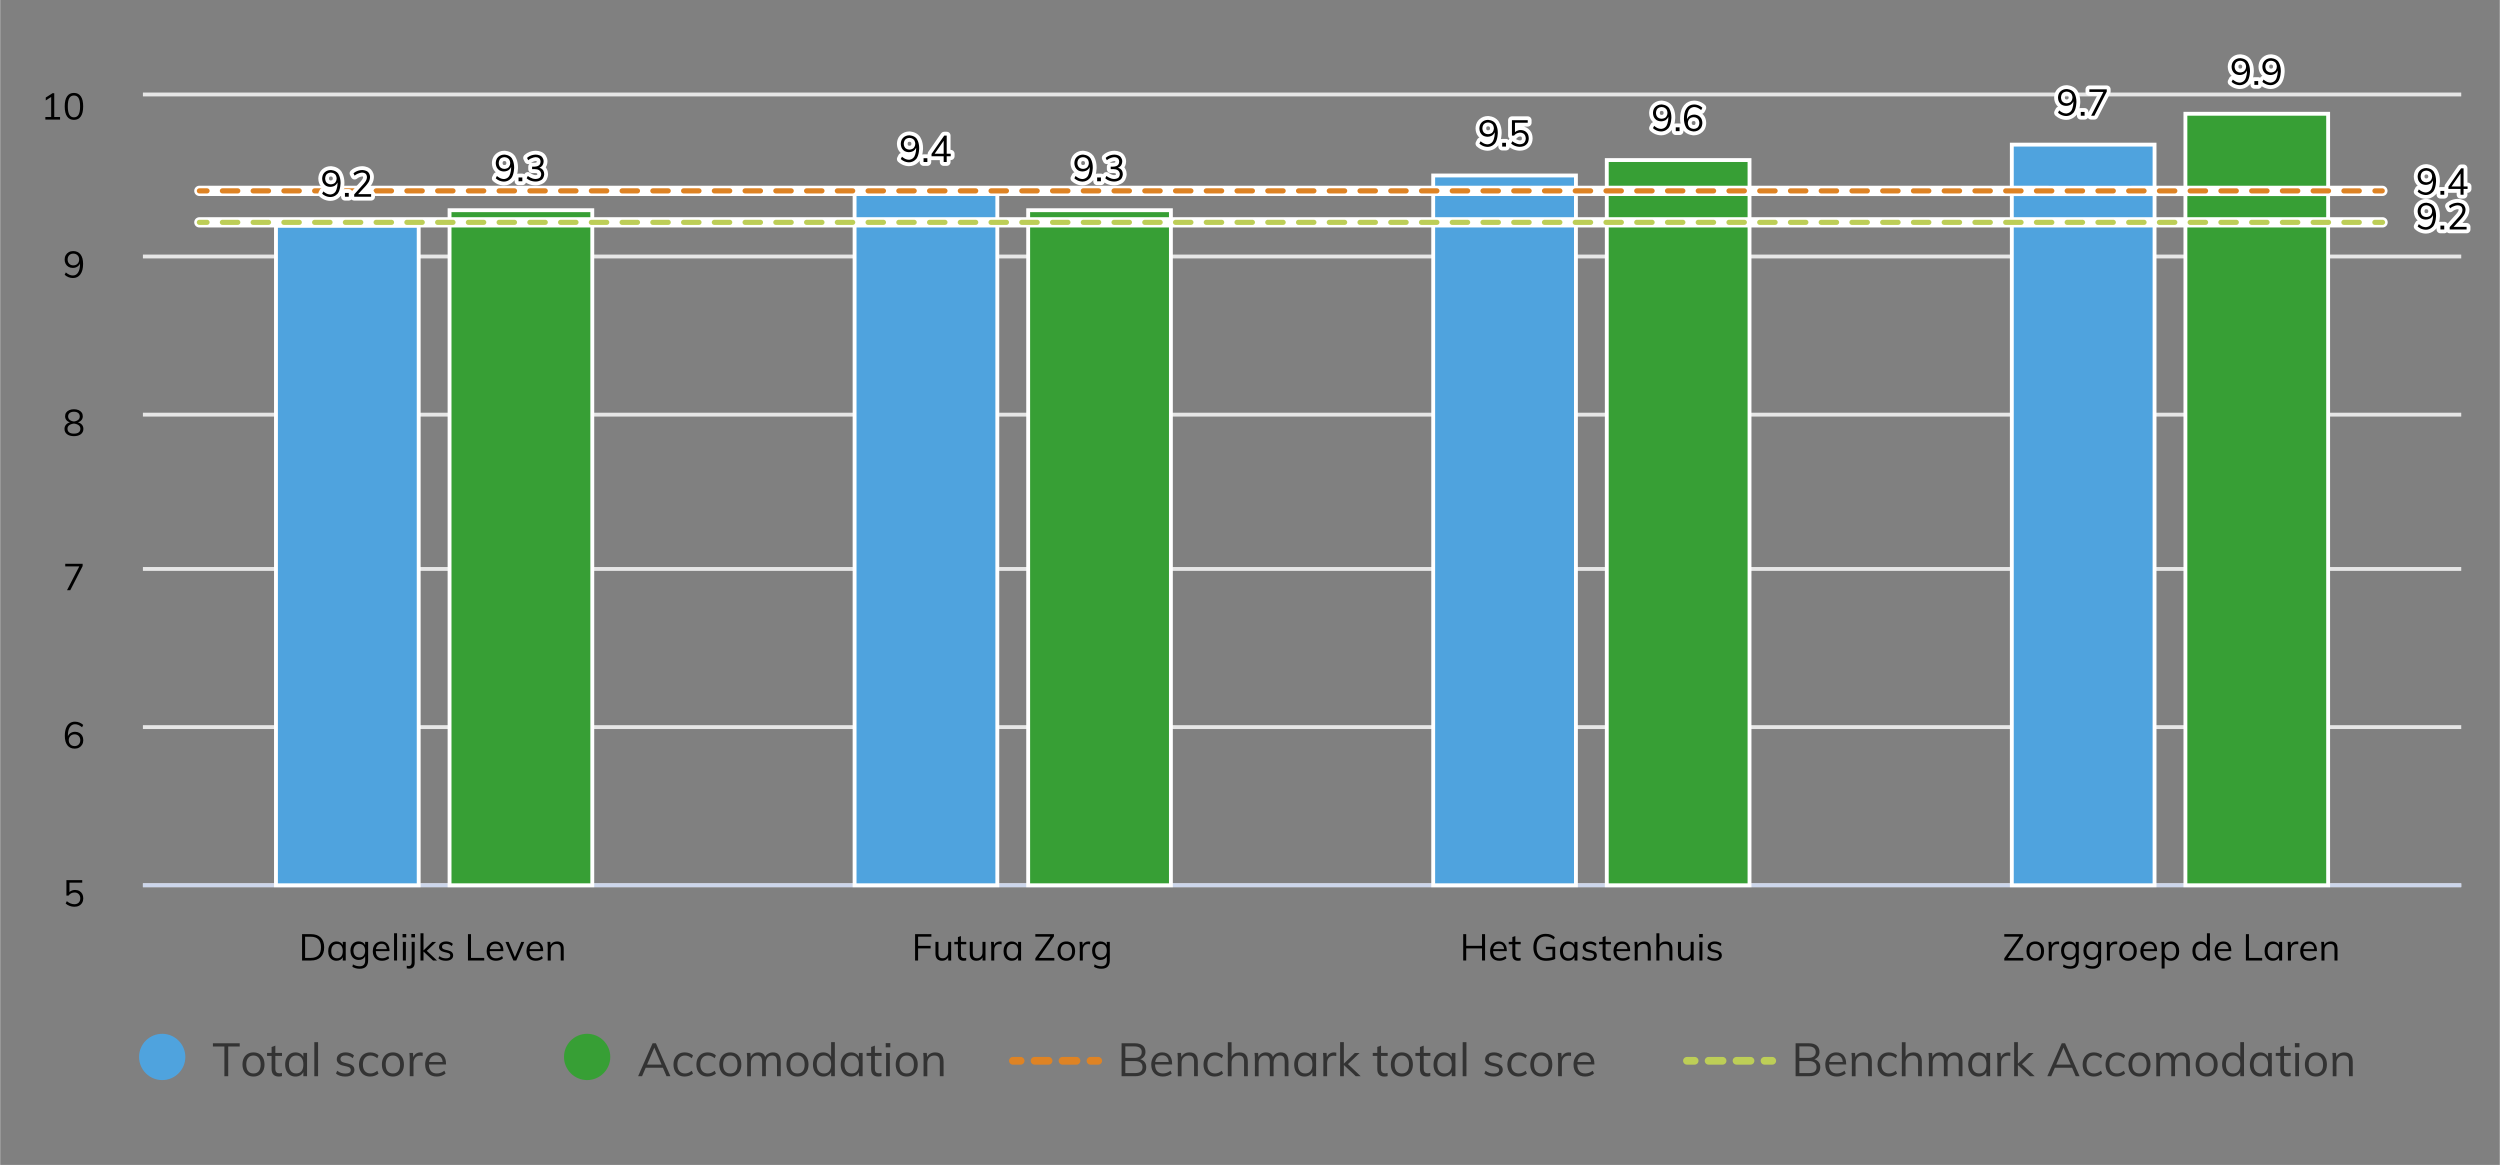 ﻿<?xml version="1.0" encoding="utf-8"?>
<svg xmlns="http://www.w3.org/2000/svg" viewBox="0 0 486 226.5" width="485" height="226" preserveAspectRatio="xMidYMid">
  <rect x="0" y="0" width="486" height="226.5" fill="#808080" stroke="none"/>
  <g id="Laag_2">
    <path d="M27.75,49.87h450.75" fill="none" stroke="#e6e6e6" stroke-width=".75" />
    <path d="M27.75,172.12h450.75" fill="none" stroke="#e6e6e6" stroke-width=".75" />
    <path d="M27.75,141.37h450.75" fill="none" stroke="#e6e6e6" stroke-width=".75" />
    <path d="M27.75,110.62h450.75" fill="none" stroke="#e6e6e6" stroke-width=".75" />
    <path d="M27.75,80.62h450.75" fill="none" stroke="#e6e6e6" stroke-width=".75" />
    <path d="M27.75,172.12h450.75" fill="none" stroke="#ccd6eb" stroke-width=".75" />
    <path d="M53.62,43.87h27.75v128.25h-27.75V43.87Z" fill="#4fa3de" />
    <path d="M53.62,43.87h27.75v128.25h-27.75V43.87Z" fill="none" stroke="#fff" stroke-width=".75" />
    <path d="M166.12,37.12h27.75v135h-27.75V37.12Z" fill="#4fa3de" />
    <path d="M166.12,37.12h27.75v135h-27.75V37.12Z" fill="none" stroke="#fff" stroke-width=".75" />
    <path d="M278.62,34.12h27.75v138h-27.75V34.12Z" fill="#4fa3de" />
    <path d="M278.62,34.12h27.75v138h-27.75V34.12Z" fill="none" stroke="#fff" stroke-width=".75" />
    <path d="M391.12,28.12h27.75v144h-27.75V28.12Z" fill="#4fa3de" />
    <path d="M391.12,28.12h27.75v144h-27.75V28.12Z" fill="none" stroke="#fff" stroke-width=".75" />
    <path d="M87.37,40.87h27.75v131.25h-27.75V40.87Z" fill="#379f35" />
    <path d="M87.37,40.87h27.75v131.25h-27.75V40.87Z" fill="none" stroke="#fff" stroke-width=".75" />
    <path d="M199.87,40.87h27.75v131.25h-27.75V40.87Z" fill="#379f35" />
    <path d="M199.87,40.87h27.75v131.25h-27.75V40.87Z" fill="none" stroke="#fff" stroke-width=".75" />
    <path d="M312.37,31.12h27.75v141h-27.75V31.12Z" fill="#379f35" />
    <path d="M312.37,31.12h27.75v141h-27.75V31.12Z" fill="none" stroke="#fff" stroke-width=".75" />
    <path d="M424.87,22.12h27.75v150h-27.75V22.12Z" fill="#379f35" />
    <path d="M424.87,22.12h27.75v150h-27.75V22.12Z" fill="none" stroke="#fff" stroke-width=".75" />
    <path d="M43.59,203.472h-2.231v-.63h5.211v.63h-2.232v5.778h-.747v-5.778Z" fill="#333" />
    <path d="M48.126,209.025c-.324-.192-.575-.465-.752-.819s-.266-.768-.266-1.242.089-.888.266-1.242c.177-.354.428-.626.752-.819.324-.192.698-.288,1.125-.288s.801.096,1.125.288c.324.192.574.465.751.819.177.354.266.769.266,1.242s-.089.888-.266,1.242-.427.627-.751.819c-.324.191-.699.288-1.125.288s-.801-.097-1.125-.288ZM50.286,208.264c.239-.297.359-.73.359-1.301,0-.552-.123-.979-.369-1.282-.246-.303-.588-.455-1.025-.455-.444,0-.789.151-1.035.455-.246.303-.369.73-.369,1.282,0,.57.121,1.004.364,1.301s.59.445,1.04.445.795-.148,1.035-.445Z" fill="#333" />
    <path d="M53.499,205.298v2.476c0,.336.069.571.207.706s.333.202.585.202c.168,0,.33-.026.486-.081v.621c-.187.061-.396.091-.63.091-.433,0-.77-.122-1.013-.365s-.364-.602-.364-1.075v-2.574h-.882v-.576h.882v-1.161l.729-.261v1.422h1.296v.576h-1.296Z" fill="#333" />
    <path d="M59.664,204.723v4.527h-.721v-.819c-.132.282-.331.5-.599.653-.267.152-.577.229-.931.229-.402,0-.755-.097-1.058-.288-.304-.192-.537-.464-.702-.814-.165-.352-.248-.761-.248-1.229s.084-.881.252-1.237c.168-.357.404-.635.707-.833.303-.198.652-.297,1.049-.297.354,0,.662.078.927.234.264.156.465.375.603.657v-.783h.721ZM58.584,208.255c.239-.304.359-.733.359-1.292s-.12-.986-.359-1.287c-.24-.3-.582-.45-1.026-.45s-.791.154-1.039.463c-.249.309-.374.739-.374,1.292s.123.978.369,1.277c.246.301.594.45,1.044.45.444,0,.786-.151,1.026-.454Z" fill="#333" />
    <path d="M61.077,202.626h.729v6.624h-.729v-6.624Z" fill="#333" />
    <path d="M65.288,208.727l.243-.539c.246.191.495.329.747.413.252.085.534.126.846.126.342,0,.602-.058.778-.175.178-.117.266-.287.266-.509,0-.18-.06-.324-.18-.432-.12-.108-.318-.192-.594-.252l-.766-.181c-.378-.084-.67-.233-.877-.449-.207-.217-.311-.475-.311-.774,0-.396.159-.719.477-.968.318-.249.738-.373,1.261-.373.317,0,.617.051.899.153s.519.249.711.441l-.243.531c-.426-.354-.882-.531-1.367-.531-.324,0-.575.062-.752.185s-.266.295-.266.518c0,.186.056.333.167.44.11.108.289.192.535.252l.765.189c.42.096.732.244.937.445s.306.464.306.788c0,.39-.159.701-.477.936-.318.234-.75.352-1.296.352-.763,0-1.365-.195-1.81-.586Z" fill="#333" />
    <path d="M70.782,209.025c-.327-.192-.579-.464-.756-.814-.177-.352-.266-.761-.266-1.229s.091-.881.271-1.237c.18-.357.437-.635.77-.833.333-.198.722-.297,1.165-.297.307,0,.602.052.887.157s.521.25.707.437l-.243.54c-.229-.18-.449-.312-.662-.396s-.431-.126-.652-.126c-.462,0-.825.154-1.089.463-.264.309-.396.739-.396,1.292,0,.546.13.97.391,1.273.262.303.626.454,1.094.454.222,0,.439-.042.652-.126s.434-.216.662-.396l.243.539c-.192.181-.434.323-.725.428-.291.105-.593.158-.905.158-.438,0-.82-.097-1.147-.288Z" fill="#333" />
    <path d="M75.233,209.025c-.324-.192-.575-.465-.752-.819s-.266-.768-.266-1.242.089-.888.266-1.242c.177-.354.428-.626.752-.819.324-.192.698-.288,1.125-.288s.801.096,1.125.288c.324.192.574.465.751.819.177.354.266.769.266,1.242s-.089.888-.266,1.242-.427.627-.751.819c-.324.191-.699.288-1.125.288s-.801-.097-1.125-.288ZM77.393,208.264c.239-.297.359-.73.359-1.301,0-.552-.123-.979-.369-1.282-.246-.303-.588-.455-1.025-.455-.444,0-.789.151-1.035.455-.246.303-.369.73-.369,1.282,0,.57.121,1.004.364,1.301s.59.445,1.04.445.795-.148,1.035-.445Z" fill="#333" />
    <path d="M82.154,204.669l-.018.666c-.139-.048-.297-.072-.478-.072-.438,0-.763.136-.976.41-.214.273-.32.604-.32.994v2.583h-.729v-3.258c0-.468-.024-.891-.072-1.269h.693l.071.837c.114-.306.298-.54.55-.702s.54-.243.863-.243c.15,0,.288.018.414.054Z" fill="#333" />
    <path d="M86.682,206.964h-3.321c.006.576.14,1.011.4,1.305.261.295.641.441,1.139.441.528,0,1.014-.177,1.458-.531l.243.531c-.198.187-.452.333-.761.441-.309.107-.625.162-.949.162-.708,0-1.264-.209-1.665-.626-.402-.417-.604-.988-.604-1.715,0-.462.091-.871.271-1.228.18-.357.432-.635.756-.833.324-.198.693-.297,1.107-.297.6,0,1.07.196,1.412.589.343.393.514.935.514,1.625v.135ZM83.842,205.524c-.237.228-.389.549-.454.963h2.637c-.036-.426-.16-.75-.373-.972-.214-.222-.509-.333-.887-.333s-.686.114-.923.342Z" fill="#333" />
    <path d="M27,205.5h0c0,2.48,2.01,4.5,4.5,4.5s4.5-2.02,4.5-4.5-2.02-4.5-4.5-4.5-4.5,2.01-4.5,4.5Z" fill="#4fa3de" />
    <path d="M128.856,207.602h-3.349l-.711,1.647h-.765l2.816-6.408h.648l2.817,6.408h-.756l-.702-1.647ZM128.595,206.991l-1.413-3.294-1.412,3.294h2.825Z" fill="#333" />
    <path d="M131.929,209.025c-.327-.192-.579-.464-.756-.814-.177-.352-.266-.761-.266-1.229s.091-.881.271-1.237c.18-.357.437-.635.77-.833.333-.198.722-.297,1.165-.297.307,0,.602.052.887.157s.521.25.707.437l-.243.54c-.229-.18-.449-.312-.662-.396s-.431-.126-.652-.126c-.462,0-.825.154-1.089.463-.264.309-.396.739-.396,1.292,0,.546.13.97.391,1.273.262.303.626.454,1.094.454.222,0,.439-.042.652-.126s.434-.216.662-.396l.243.539c-.192.181-.434.323-.725.428-.291.105-.593.158-.905.158-.438,0-.82-.097-1.147-.288Z" fill="#333" />
    <path d="M136.384,209.025c-.327-.192-.579-.464-.756-.814-.177-.352-.266-.761-.266-1.229s.091-.881.271-1.237c.18-.357.437-.635.77-.833.333-.198.722-.297,1.165-.297.307,0,.602.052.887.157s.521.25.707.437l-.243.54c-.229-.18-.449-.312-.662-.396s-.431-.126-.652-.126c-.462,0-.825.154-1.089.463-.264.309-.396.739-.396,1.292,0,.546.13.97.391,1.273.262.303.626.454,1.094.454.222,0,.439-.042.652-.126s.434-.216.662-.396l.243.539c-.192.181-.434.323-.725.428-.291.105-.593.158-.905.158-.438,0-.82-.097-1.147-.288Z" fill="#333" />
    <path d="M140.835,209.025c-.324-.192-.575-.465-.752-.819s-.266-.768-.266-1.242.089-.888.266-1.242c.177-.354.428-.626.752-.819.324-.192.698-.288,1.125-.288s.801.096,1.125.288c.324.192.574.465.751.819.177.354.266.769.266,1.242s-.089.888-.266,1.242-.427.627-.751.819c-.324.191-.699.288-1.125.288s-.801-.097-1.125-.288ZM142.995,208.264c.239-.297.359-.73.359-1.301,0-.552-.123-.979-.369-1.282-.246-.303-.588-.455-1.025-.455-.444,0-.789.151-1.035.455-.246.303-.369.73-.369,1.282,0,.57.121,1.004.364,1.301s.59.445,1.04.445.795-.148,1.035-.445Z" fill="#333" />
    <path d="M151.761,206.406v2.844h-.729v-2.808c0-.426-.073-.735-.221-.927-.146-.192-.386-.288-.716-.288-.384,0-.684.129-.899.387-.216.258-.324.609-.324,1.053v2.583h-.729v-2.808c0-.42-.075-.729-.226-.923-.149-.195-.39-.292-.72-.292-.384,0-.686.129-.904.387-.22.258-.329.609-.329,1.053v2.583h-.729v-3.258c0-.468-.024-.891-.072-1.269h.693l.071.792c.127-.288.313-.51.562-.666.249-.156.539-.234.869-.234.359,0,.653.072.882.216.228.144.396.366.504.666.138-.27.341-.484.607-.644.267-.159.568-.238.904-.238,1.002,0,1.503.597,1.503,1.791Z" fill="#333" />
    <path d="M153.894,209.025c-.324-.192-.575-.465-.752-.819s-.266-.768-.266-1.242.089-.888.266-1.242c.177-.354.428-.626.752-.819.324-.192.698-.288,1.125-.288s.801.096,1.125.288c.324.192.574.465.751.819.177.354.266.769.266,1.242s-.089.888-.266,1.242-.427.627-.751.819c-.324.191-.699.288-1.125.288s-.801-.097-1.125-.288ZM156.055,208.264c.239-.297.359-.73.359-1.301,0-.552-.123-.979-.369-1.282-.246-.303-.588-.455-1.025-.455-.444,0-.789.151-1.035.455-.246.303-.369.73-.369,1.282,0,.57.121,1.004.364,1.301s.59.445,1.04.445.795-.148,1.035-.445Z" fill="#333" />
    <path d="M162.282,202.626v6.624h-.721v-.819c-.132.282-.331.5-.599.653-.267.152-.577.229-.931.229-.396,0-.746-.1-1.049-.298-.303-.197-.539-.475-.707-.832s-.252-.77-.252-1.237.083-.878.248-1.229c.165-.351.4-.623.706-.815.307-.192.657-.288,1.054-.288.354,0,.662.076.927.229.264.153.462.367.594.643v-2.862h.729ZM161.202,208.255c.239-.304.359-.733.359-1.292,0-.552-.12-.979-.359-1.282-.24-.303-.582-.455-1.026-.455s-.791.15-1.039.45c-.249.301-.374.724-.374,1.27,0,.558.125.991.374,1.3.248.31.595.464,1.039.464s.786-.151,1.026-.454Z" fill="#333" />
    <path d="M167.683,204.723v4.527h-.721v-.819c-.132.282-.331.5-.599.653-.267.152-.577.229-.931.229-.402,0-.755-.097-1.058-.288-.304-.192-.537-.464-.702-.814-.165-.352-.248-.761-.248-1.229s.084-.881.252-1.237c.168-.357.404-.635.707-.833.303-.198.652-.297,1.049-.297.354,0,.662.078.927.234.264.156.465.375.603.657v-.783h.721ZM166.602,208.255c.239-.304.359-.733.359-1.292s-.12-.986-.359-1.287c-.24-.3-.582-.45-1.026-.45s-.791.154-1.039.463c-.249.309-.374.739-.374,1.292s.123.978.369,1.277c.246.301.594.45,1.044.45.444,0,.786-.151,1.026-.454Z" fill="#333" />
    <path d="M170.066,205.298v2.476c0,.336.069.571.207.706s.333.202.585.202c.168,0,.33-.026.486-.081v.621c-.187.061-.396.091-.63.091-.433,0-.77-.122-1.013-.365s-.364-.602-.364-1.075v-2.574h-.882v-.576h.882v-1.161l.729-.261v1.422h1.296v.576h-1.296Z" fill="#333" />
    <path d="M173.064,202.806v.828h-.892v-.828h.892ZM172.245,204.723h.729v4.527h-.729v-4.527Z" fill="#333" />
    <path d="M175.134,209.025c-.324-.192-.575-.465-.752-.819s-.266-.768-.266-1.242.089-.888.266-1.242c.177-.354.428-.626.752-.819.324-.192.698-.288,1.125-.288s.801.096,1.125.288c.324.192.574.465.751.819.177.354.266.769.266,1.242s-.089.888-.266,1.242-.427.627-.751.819c-.324.191-.699.288-1.125.288s-.801-.097-1.125-.288ZM177.294,208.264c.239-.297.359-.73.359-1.301,0-.552-.123-.979-.369-1.282-.246-.303-.588-.455-1.025-.455-.444,0-.789.151-1.035.455-.246.303-.369.73-.369,1.282,0,.57.121,1.004.364,1.301s.59.445,1.04.445.795-.148,1.035-.445Z" fill="#333" />
    <path d="M183.422,206.406v2.844h-.729v-2.808c0-.42-.084-.729-.252-.923-.168-.195-.433-.292-.792-.292-.421,0-.757.129-1.009.387-.252.258-.378.605-.378,1.044v2.592h-.729v-3.258c0-.468-.024-.891-.072-1.269h.693l.071.81c.139-.294.346-.521.621-.68.276-.159.591-.238.945-.238,1.086,0,1.629.597,1.629,1.791Z" fill="#333" />
    <path d="M109.62,205.5h0c0,2.48,2.02,4.5,4.5,4.5s4.5-2.02,4.5-4.5-2.01-4.5-4.5-4.5-4.5,2.01-4.5,4.5Z" fill="#379f35" />
    <path d="M196.905,206.25h1.496" fill="none" stroke="#de8324" stroke-linecap="round" stroke-width="1.5" />
    <path d="M201.115,206.25h9.509" fill="none" stroke="#de8324" stroke-dasharray="2.717 2.717" stroke-linecap="round" stroke-width="1.5" />
    <path d="M211.989,206.25h1.501" fill="none" stroke="#de8324" stroke-linecap="round" stroke-width="1.5" />
    <path d="M222.523,206.509c.204.267.306.599.306.994,0,.558-.186.988-.558,1.292-.372.303-.897.454-1.575.454h-2.664v-6.408h2.574c.653,0,1.162.146,1.525.437.363.292.544.704.544,1.238,0,.342-.088.638-.265.886-.178.249-.425.434-.743.554.366.102.651.287.855.554ZM218.762,205.686h1.728c.479,0,.843-.096,1.089-.289.246-.192.369-.474.369-.846,0-.732-.486-1.098-1.458-1.098h-1.728v2.232ZM221.745,208.354c.236-.189.355-.479.355-.868,0-.786-.489-1.18-1.468-1.18h-1.871v2.331h1.871c.505,0,.875-.094,1.112-.283Z" fill="#333" />
    <path d="M227.86,206.964h-3.321c.006.576.14,1.011.4,1.305.261.295.641.441,1.139.441.528,0,1.014-.177,1.458-.531l.243.531c-.198.187-.452.333-.761.441-.309.107-.625.162-.949.162-.708,0-1.264-.209-1.665-.626-.402-.417-.604-.988-.604-1.715,0-.462.091-.871.271-1.228.18-.357.432-.635.756-.833.324-.198.693-.297,1.107-.297.6,0,1.07.196,1.412.589.343.393.514.935.514,1.625v.135ZM225.02,205.524c-.237.228-.389.549-.454.963h2.637c-.036-.426-.16-.75-.373-.972-.214-.222-.509-.333-.887-.333s-.686.114-.923.342Z" fill="#333" />
    <path d="M232.855,206.406v2.844h-.729v-2.808c0-.42-.084-.729-.252-.923-.168-.195-.433-.292-.792-.292-.421,0-.757.129-1.009.387-.252.258-.378.605-.378,1.044v2.592h-.729v-3.258c0-.468-.024-.891-.072-1.269h.693l.071.81c.139-.294.346-.521.621-.68.276-.159.591-.238.945-.238,1.086,0,1.629.597,1.629,1.791Z" fill="#333" />
    <path d="M234.983,209.025c-.327-.192-.579-.464-.756-.814-.177-.352-.266-.761-.266-1.229s.091-.881.271-1.237c.18-.357.437-.635.77-.833.333-.198.722-.297,1.165-.297.307,0,.602.052.887.157s.521.25.707.437l-.243.54c-.229-.18-.449-.312-.662-.396s-.431-.126-.652-.126c-.462,0-.825.154-1.089.463-.264.309-.396.739-.396,1.292,0,.546.13.97.391,1.273.262.303.626.454,1.094.454.222,0,.439-.042.652-.126s.434-.216.662-.396l.243.539c-.192.181-.434.323-.725.428-.291.105-.593.158-.905.158-.438,0-.82-.097-1.147-.288Z" fill="#333" />
    <path d="M242.575,206.406v2.844h-.729v-2.808c0-.42-.084-.729-.252-.923-.168-.195-.433-.292-.792-.292-.421,0-.757.129-1.009.387-.252.258-.378.605-.378,1.044v2.592h-.729v-6.624h.729v2.835c.145-.276.35-.486.617-.63.267-.144.571-.216.913-.216,1.086,0,1.629.597,1.629,1.791Z" fill="#333" />
    <path d="M250.477,206.406v2.844h-.729v-2.808c0-.426-.073-.735-.221-.927-.146-.192-.386-.288-.716-.288-.384,0-.684.129-.899.387-.216.258-.324.609-.324,1.053v2.583h-.729v-2.808c0-.42-.075-.729-.226-.923-.149-.195-.39-.292-.72-.292-.384,0-.686.129-.904.387-.22.258-.329.609-.329,1.053v2.583h-.729v-3.258c0-.468-.024-.891-.072-1.269h.693l.071.792c.127-.288.313-.51.562-.666.249-.156.539-.234.869-.234.359,0,.653.072.882.216.228.144.396.366.504.666.138-.27.341-.484.607-.644.267-.159.568-.238.904-.238,1.002,0,1.503.597,1.503,1.791Z" fill="#333" />
    <path d="M255.851,204.723v4.527h-.721v-.819c-.132.282-.331.5-.599.653-.267.152-.577.229-.931.229-.402,0-.755-.097-1.058-.288-.304-.192-.537-.464-.702-.814-.165-.352-.248-.761-.248-1.229s.084-.881.252-1.237c.168-.357.404-.635.707-.833.303-.198.652-.297,1.049-.297.354,0,.662.078.927.234.264.156.465.375.603.657v-.783h.721ZM254.77,208.255c.239-.304.359-.733.359-1.292s-.12-.986-.359-1.287c-.24-.3-.582-.45-1.026-.45s-.791.154-1.039.463c-.249.309-.374.739-.374,1.292s.123.978.369,1.277c.246.301.594.45,1.044.45.444,0,.786-.151,1.026-.454Z" fill="#333" />
    <path d="M259.782,204.669l-.018.666c-.139-.048-.297-.072-.478-.072-.438,0-.763.136-.976.41-.214.273-.32.604-.32.994v2.583h-.729v-3.258c0-.468-.024-.891-.072-1.269h.693l.071.837c.114-.306.298-.54.55-.702s.54-.243.863-.243c.15,0,.288.018.414.054Z" fill="#333" />
    <path d="M263.571,209.25l-2.322-2.178v2.178h-.729v-6.624h.729v4.176l2.134-2.07h.927l-2.269,2.169,2.484,2.349h-.954Z" fill="#333" />
    <path d="M268.477,205.298v2.476c0,.336.069.571.207.706s.333.202.585.202c.168,0,.33-.026.486-.081v.621c-.187.061-.396.091-.63.091-.433,0-.77-.122-1.013-.365s-.364-.602-.364-1.075v-2.574h-.882v-.576h.882v-1.161l.729-.261v1.422h1.296v.576h-1.296Z" fill="#333" />
    <path d="M271.402,209.025c-.324-.192-.575-.465-.752-.819s-.266-.768-.266-1.242.089-.888.266-1.242c.177-.354.428-.626.752-.819.324-.192.698-.288,1.125-.288s.801.096,1.125.288c.324.192.574.465.751.819.177.354.266.769.266,1.242s-.089.888-.266,1.242-.427.627-.751.819c-.324.191-.699.288-1.125.288s-.801-.097-1.125-.288ZM273.562,208.264c.239-.297.359-.73.359-1.301,0-.552-.123-.979-.369-1.282-.246-.303-.588-.455-1.025-.455-.444,0-.789.151-1.035.455-.246.303-.369.73-.369,1.282,0,.57.121,1.004.364,1.301s.59.445,1.04.445.795-.148,1.035-.445Z" fill="#333" />
    <path d="M276.774,205.298v2.476c0,.336.069.571.207.706s.333.202.585.202c.168,0,.33-.026.486-.081v.621c-.187.061-.396.091-.63.091-.433,0-.77-.122-1.013-.365s-.364-.602-.364-1.075v-2.574h-.882v-.576h.882v-1.161l.729-.261v1.422h1.296v.576h-1.296Z" fill="#333" />
    <path d="M282.939,204.723v4.527h-.721v-.819c-.132.282-.331.5-.599.653-.267.152-.577.229-.931.229-.402,0-.755-.097-1.058-.288-.304-.192-.537-.464-.702-.814-.165-.352-.248-.761-.248-1.229s.084-.881.252-1.237c.168-.357.404-.635.707-.833.303-.198.652-.297,1.049-.297.354,0,.662.078.927.234.264.156.465.375.603.657v-.783h.721ZM281.859,208.255c.239-.304.359-.733.359-1.292s-.12-.986-.359-1.287c-.24-.3-.582-.45-1.026-.45s-.791.154-1.039.463c-.249.309-.374.739-.374,1.292s.123.978.369,1.277c.246.301.594.45,1.044.45.444,0,.786-.151,1.026-.454Z" fill="#333" />
    <path d="M284.352,202.626h.729v6.624h-.729v-6.624Z" fill="#333" />
    <path d="M288.564,208.727l.243-.539c.246.191.495.329.747.413.252.085.534.126.846.126.342,0,.602-.058.778-.175.178-.117.266-.287.266-.509,0-.18-.06-.324-.18-.432-.12-.108-.318-.192-.594-.252l-.766-.181c-.378-.084-.67-.233-.877-.449-.207-.217-.311-.475-.311-.774,0-.396.159-.719.477-.968.318-.249.738-.373,1.261-.373.317,0,.617.051.899.153s.519.249.711.441l-.243.531c-.426-.354-.882-.531-1.367-.531-.324,0-.575.062-.752.185s-.266.295-.266.518c0,.186.056.333.167.44.11.108.289.192.535.252l.765.189c.42.096.732.244.937.445s.306.464.306.788c0,.39-.159.701-.477.936-.318.234-.75.352-1.296.352-.763,0-1.365-.195-1.81-.586Z" fill="#333" />
    <path d="M294.059,209.025c-.327-.192-.579-.464-.756-.814-.177-.352-.266-.761-.266-1.229s.091-.881.271-1.237c.18-.357.437-.635.77-.833.333-.198.722-.297,1.165-.297.307,0,.602.052.887.157s.521.25.707.437l-.243.54c-.229-.18-.449-.312-.662-.396s-.431-.126-.652-.126c-.462,0-.825.154-1.089.463-.264.309-.396.739-.396,1.292,0,.546.13.97.391,1.273.262.303.626.454,1.094.454.222,0,.439-.042.652-.126s.434-.216.662-.396l.243.539c-.192.181-.434.323-.725.428-.291.105-.593.158-.905.158-.438,0-.82-.097-1.147-.288Z" fill="#333" />
    <path d="M298.509,209.025c-.324-.192-.575-.465-.752-.819s-.266-.768-.266-1.242.089-.888.266-1.242c.177-.354.428-.626.752-.819.324-.192.698-.288,1.125-.288s.801.096,1.125.288c.324.192.574.465.751.819.177.354.266.769.266,1.242s-.089.888-.266,1.242-.427.627-.751.819c-.324.191-.699.288-1.125.288s-.801-.097-1.125-.288ZM300.669,208.264c.239-.297.359-.73.359-1.301,0-.552-.123-.979-.369-1.282-.246-.303-.588-.455-1.025-.455-.444,0-.789.151-1.035.455-.246.303-.369.73-.369,1.282,0,.57.121,1.004.364,1.301s.59.445,1.04.445.795-.148,1.035-.445Z" fill="#333" />
    <path d="M305.43,204.669l-.018.666c-.139-.048-.297-.072-.478-.072-.438,0-.763.136-.976.41-.214.273-.32.604-.32.994v2.583h-.729v-3.258c0-.468-.024-.891-.072-1.269h.693l.071.837c.114-.306.298-.54.55-.702s.54-.243.863-.243c.15,0,.288.018.414.054Z" fill="#333" />
    <path d="M309.957,206.964h-3.321c.006.576.14,1.011.4,1.305.261.295.641.441,1.139.441.528,0,1.014-.177,1.458-.531l.243.531c-.198.187-.452.333-.761.441-.309.107-.625.162-.949.162-.708,0-1.264-.209-1.665-.626-.402-.417-.604-.988-.604-1.715,0-.462.091-.871.271-1.228.18-.357.432-.635.756-.833.324-.198.693-.297,1.107-.297.6,0,1.07.196,1.412.589.343.393.514.935.514,1.625v.135ZM307.117,205.524c-.237.228-.389.549-.454.963h2.637c-.036-.426-.16-.75-.373-.972-.214-.222-.509-.333-.887-.333s-.686.114-.923.342Z" fill="#333" />
    <path d="M327.955,206.25h1.496" fill="none" stroke="#bdce57" stroke-linecap="round" stroke-width="1.5" />
    <path d="M332.165,206.25h9.509" fill="none" stroke="#bdce57" stroke-dasharray="2.717 2.717" stroke-linecap="round" stroke-width="1.5" />
    <path d="M343.039,206.25h1.501" fill="none" stroke="#bdce57" stroke-linecap="round" stroke-width="1.5" />
    <path d="M353.573,206.509c.204.267.306.599.306.994,0,.558-.186.988-.558,1.292-.372.303-.897.454-1.575.454h-2.664v-6.408h2.574c.653,0,1.162.146,1.525.437.363.292.544.704.544,1.238,0,.342-.088.638-.265.886-.178.249-.425.434-.743.554.366.102.651.287.855.554ZM349.811,205.686h1.728c.479,0,.843-.096,1.089-.289.246-.192.369-.474.369-.846,0-.732-.486-1.098-1.458-1.098h-1.728v2.232ZM352.795,208.354c.236-.189.355-.479.355-.868,0-.786-.489-1.18-1.468-1.18h-1.871v2.331h1.871c.505,0,.875-.094,1.112-.283Z" fill="#333" />
    <path d="M358.91,206.964h-3.321c.006.576.14,1.011.4,1.305.261.295.641.441,1.139.441.528,0,1.014-.177,1.458-.531l.243.531c-.198.187-.452.333-.761.441-.309.107-.625.162-.949.162-.708,0-1.264-.209-1.665-.626-.402-.417-.604-.988-.604-1.715,0-.462.091-.871.271-1.228.18-.357.432-.635.756-.833.324-.198.693-.297,1.107-.297.6,0,1.07.196,1.412.589.343.393.514.935.514,1.625v.135ZM356.07,205.524c-.237.228-.389.549-.454.963h2.637c-.036-.426-.16-.75-.373-.972-.214-.222-.509-.333-.887-.333s-.686.114-.923.342Z" fill="#333" />
    <path d="M363.905,206.406v2.844h-.729v-2.808c0-.42-.084-.729-.252-.923-.168-.195-.433-.292-.792-.292-.421,0-.757.129-1.009.387-.252.258-.378.605-.378,1.044v2.592h-.729v-3.258c0-.468-.024-.891-.072-1.269h.693l.071.81c.139-.294.346-.521.621-.68.276-.159.591-.238.945-.238,1.086,0,1.629.597,1.629,1.791Z" fill="#333" />
    <path d="M366.033,209.025c-.327-.192-.579-.464-.756-.814-.177-.352-.266-.761-.266-1.229s.091-.881.271-1.237c.18-.357.437-.635.77-.833.333-.198.722-.297,1.165-.297.307,0,.602.052.887.157s.521.25.707.437l-.243.54c-.229-.18-.449-.312-.662-.396s-.431-.126-.652-.126c-.462,0-.825.154-1.089.463-.264.309-.396.739-.396,1.292,0,.546.13.97.391,1.273.262.303.626.454,1.094.454.222,0,.439-.042.652-.126s.434-.216.662-.396l.243.539c-.192.181-.434.323-.725.428-.291.105-.593.158-.905.158-.438,0-.82-.097-1.147-.288Z" fill="#333" />
    <path d="M373.625,206.406v2.844h-.729v-2.808c0-.42-.084-.729-.252-.923-.168-.195-.433-.292-.792-.292-.421,0-.757.129-1.009.387-.252.258-.378.605-.378,1.044v2.592h-.729v-6.624h.729v2.835c.145-.276.35-.486.617-.63.267-.144.571-.216.913-.216,1.086,0,1.629.597,1.629,1.791Z" fill="#333" />
    <path d="M381.526,206.406v2.844h-.729v-2.808c0-.426-.073-.735-.221-.927-.146-.192-.386-.288-.716-.288-.384,0-.684.129-.899.387-.216.258-.324.609-.324,1.053v2.583h-.729v-2.808c0-.42-.075-.729-.226-.923-.149-.195-.39-.292-.72-.292-.384,0-.686.129-.904.387-.22.258-.329.609-.329,1.053v2.583h-.729v-3.258c0-.468-.024-.891-.072-1.269h.693l.071.792c.127-.288.313-.51.562-.666.249-.156.539-.234.869-.234.359,0,.653.072.882.216.228.144.396.366.504.666.138-.27.341-.484.607-.644.267-.159.568-.238.904-.238,1.002,0,1.503.597,1.503,1.791Z" fill="#333" />
    <path d="M386.9,204.723v4.527h-.721v-.819c-.132.282-.331.5-.599.653-.267.152-.577.229-.931.229-.402,0-.755-.097-1.058-.288-.304-.192-.537-.464-.702-.814-.165-.352-.248-.761-.248-1.229s.084-.881.252-1.237c.168-.357.404-.635.707-.833.303-.198.652-.297,1.049-.297.354,0,.662.078.927.234.264.156.465.375.603.657v-.783h.721ZM385.82,208.255c.239-.304.359-.733.359-1.292s-.12-.986-.359-1.287c-.24-.3-.582-.45-1.026-.45s-.791.154-1.039.463c-.249.309-.374.739-.374,1.292s.123.978.369,1.277c.246.301.594.45,1.044.45.444,0,.786-.151,1.026-.454Z" fill="#333" />
    <path d="M390.832,204.669l-.018.666c-.139-.048-.297-.072-.478-.072-.438,0-.763.136-.976.41-.214.273-.32.604-.32.994v2.583h-.729v-3.258c0-.468-.024-.891-.072-1.269h.693l.071.837c.114-.306.298-.54.55-.702s.54-.243.863-.243c.15,0,.288.018.414.054Z" fill="#333" />
    <path d="M394.622,209.25l-2.322-2.178v2.178h-.729v-6.624h.729v4.176l2.134-2.07h.927l-2.269,2.169,2.484,2.349h-.954Z" fill="#333" />
    <path d="M402.839,207.602h-3.349l-.711,1.647h-.765l2.816-6.408h.648l2.817,6.408h-.756l-.702-1.647ZM402.577,206.991l-1.413-3.294-1.412,3.294h2.825Z" fill="#333" />
    <path d="M405.911,209.025c-.327-.192-.579-.464-.756-.814-.177-.352-.266-.761-.266-1.229s.091-.881.271-1.237c.18-.357.437-.635.77-.833.333-.198.722-.297,1.165-.297.307,0,.602.052.887.157s.521.25.707.437l-.243.54c-.229-.18-.449-.312-.662-.396s-.431-.126-.652-.126c-.462,0-.825.154-1.089.463-.264.309-.396.739-.396,1.292,0,.546.13.97.391,1.273.262.303.626.454,1.094.454.222,0,.439-.042.652-.126s.434-.216.662-.396l.243.539c-.192.181-.434.323-.725.428-.291.105-.593.158-.905.158-.438,0-.82-.097-1.147-.288Z" fill="#333" />
    <path d="M410.366,209.025c-.327-.192-.579-.464-.756-.814-.177-.352-.266-.761-.266-1.229s.091-.881.271-1.237c.18-.357.437-.635.77-.833.333-.198.722-.297,1.165-.297.307,0,.602.052.887.157s.521.25.707.437l-.243.54c-.229-.18-.449-.312-.662-.396s-.431-.126-.652-.126c-.462,0-.825.154-1.089.463-.264.309-.396.739-.396,1.292,0,.546.13.97.391,1.273.262.303.626.454,1.094.454.222,0,.439-.042.652-.126s.434-.216.662-.396l.243.539c-.192.181-.434.323-.725.428-.291.105-.593.158-.905.158-.438,0-.82-.097-1.147-.288Z" fill="#333" />
    <path d="M414.817,209.025c-.324-.192-.575-.465-.752-.819s-.266-.768-.266-1.242.089-.888.266-1.242c.177-.354.428-.626.752-.819.324-.192.698-.288,1.125-.288s.801.096,1.125.288c.324.192.574.465.751.819.177.354.266.769.266,1.242s-.089.888-.266,1.242-.427.627-.751.819c-.324.191-.699.288-1.125.288s-.801-.097-1.125-.288ZM416.977,208.264c.239-.297.359-.73.359-1.301,0-.552-.123-.979-.369-1.282-.246-.303-.588-.455-1.025-.455-.444,0-.789.151-1.035.455-.246.303-.369.73-.369,1.282,0,.57.121,1.004.364,1.301s.59.445,1.04.445.795-.148,1.035-.445Z" fill="#333" />
    <path d="M425.743,206.406v2.844h-.729v-2.808c0-.426-.073-.735-.221-.927-.146-.192-.386-.288-.716-.288-.384,0-.684.129-.899.387-.216.258-.324.609-.324,1.053v2.583h-.729v-2.808c0-.42-.075-.729-.226-.923-.149-.195-.39-.292-.72-.292-.384,0-.686.129-.904.387-.22.258-.329.609-.329,1.053v2.583h-.729v-3.258c0-.468-.024-.891-.072-1.269h.693l.071.792c.127-.288.313-.51.562-.666.249-.156.539-.234.869-.234.359,0,.653.072.882.216.228.144.396.366.504.666.138-.27.341-.484.607-.644.267-.159.568-.238.904-.238,1.002,0,1.503.597,1.503,1.791Z" fill="#333" />
    <path d="M427.877,209.025c-.324-.192-.575-.465-.752-.819s-.266-.768-.266-1.242.089-.888.266-1.242c.177-.354.428-.626.752-.819.324-.192.698-.288,1.125-.288s.801.096,1.125.288c.324.192.574.465.751.819.177.354.266.769.266,1.242s-.089.888-.266,1.242-.427.627-.751.819c-.324.191-.699.288-1.125.288s-.801-.097-1.125-.288ZM430.037,208.264c.239-.297.359-.73.359-1.301,0-.552-.123-.979-.369-1.282-.246-.303-.588-.455-1.025-.455-.444,0-.789.151-1.035.455-.246.303-.369.73-.369,1.282,0,.57.121,1.004.364,1.301s.59.445,1.04.445.795-.148,1.035-.445Z" fill="#333" />
    <path d="M436.265,202.626v6.624h-.721v-.819c-.132.282-.331.5-.599.653-.267.152-.577.229-.931.229-.396,0-.746-.1-1.049-.298-.303-.197-.539-.475-.707-.832s-.252-.77-.252-1.237.083-.878.248-1.229c.165-.351.4-.623.706-.815.307-.192.657-.288,1.054-.288.354,0,.662.076.927.229.264.153.462.367.594.643v-2.862h.729ZM435.185,208.255c.239-.304.359-.733.359-1.292,0-.552-.12-.979-.359-1.282-.24-.303-.582-.455-1.026-.455s-.791.15-1.039.45c-.249.301-.374.724-.374,1.27,0,.558.125.991.374,1.3.248.31.595.464,1.039.464s.786-.151,1.026-.454Z" fill="#333" />
    <path d="M441.665,204.723v4.527h-.721v-.819c-.132.282-.331.5-.599.653-.267.152-.577.229-.931.229-.402,0-.755-.097-1.058-.288-.304-.192-.537-.464-.702-.814-.165-.352-.248-.761-.248-1.229s.084-.881.252-1.237c.168-.357.404-.635.707-.833.303-.198.652-.297,1.049-.297.354,0,.662.078.927.234.264.156.465.375.603.657v-.783h.721ZM440.585,208.255c.239-.304.359-.733.359-1.292s-.12-.986-.359-1.287c-.24-.3-.582-.45-1.026-.45s-.791.154-1.039.463c-.249.309-.374.739-.374,1.292s.123.978.369,1.277c.246.301.594.45,1.044.45.444,0,.786-.151,1.026-.454Z" fill="#333" />
    <path d="M444.049,205.298v2.476c0,.336.069.571.207.706s.333.202.585.202c.168,0,.33-.026.486-.081v.621c-.187.061-.396.091-.63.091-.433,0-.77-.122-1.013-.365s-.364-.602-.364-1.075v-2.574h-.882v-.576h.882v-1.161l.729-.261v1.422h1.296v.576h-1.296Z" fill="#333" />
    <path d="M447.047,202.806v.828h-.892v-.828h.892ZM446.227,204.723h.729v4.527h-.729v-4.527Z" fill="#333" />
    <path d="M449.116,209.025c-.324-.192-.575-.465-.752-.819s-.266-.768-.266-1.242.089-.888.266-1.242c.177-.354.428-.626.752-.819.324-.192.698-.288,1.125-.288s.801.096,1.125.288c.324.192.574.465.751.819.177.354.266.769.266,1.242s-.089.888-.266,1.242-.427.627-.751.819c-.324.191-.699.288-1.125.288s-.801-.097-1.125-.288ZM451.276,208.264c.239-.297.359-.73.359-1.301,0-.552-.123-.979-.369-1.282-.246-.303-.588-.455-1.025-.455-.444,0-.789.151-1.035.455-.246.303-.369.73-.369,1.282,0,.57.121,1.004.364,1.301s.59.445,1.04.445.795-.148,1.035-.445Z" fill="#333" />
    <path d="M457.404,206.406v2.844h-.729v-2.808c0-.42-.084-.729-.252-.923-.168-.195-.433-.292-.792-.292-.421,0-.757.129-1.009.387-.252.258-.378.605-.378,1.044v2.592h-.729v-3.258c0-.468-.024-.891-.072-1.269h.693l.071.81c.139-.294.346-.521.621-.68.276-.159.591-.238.945-.238,1.086,0,1.629.597,1.629,1.791Z" fill="#333" />
    <path d="M58.694,181.624h1.721c.82,0,1.455.222,1.904.666s.673,1.074.673,1.89c0,.821-.224,1.454-.673,1.901-.449.446-1.084.669-1.904.669h-1.721v-5.126ZM60.379,186.246c.662,0,1.16-.173,1.494-.519.333-.346.5-.861.5-1.548,0-1.368-.665-2.052-1.994-2.052h-1.095v4.119h1.095Z" />
    <path d="M67.183,183.129v3.622h-.576v-.655c-.105.226-.265.4-.479.522-.214.123-.462.184-.745.184-.321,0-.604-.077-.846-.23-.243-.153-.43-.371-.562-.651-.133-.281-.198-.608-.198-.983s.067-.704.201-.99c.135-.286.323-.508.565-.666.242-.159.522-.238.839-.238.283,0,.53.062.741.187.212.125.372.3.482.526v-.626h.576ZM66.318,185.955c.192-.243.288-.587.288-1.033s-.096-.79-.288-1.03c-.191-.24-.465-.36-.82-.36s-.633.124-.832.371c-.199.248-.299.592-.299,1.033s.099.783.296,1.022c.196.24.475.36.835.36.355,0,.629-.121.82-.363Z" />
    <path d="M71.539,183.129v3.593c0,.538-.138.944-.414,1.22-.276.276-.683.414-1.221.414-.552,0-1.026-.125-1.425-.375l.101-.475c.23.13.447.223.651.281s.429.086.673.086c.351,0,.615-.092.792-.277.178-.185.267-.46.267-.825v-.856c-.11.23-.272.409-.485.536-.214.127-.467.191-.76.191-.317,0-.599-.074-.847-.223-.247-.149-.438-.36-.572-.634-.134-.273-.201-.588-.201-.943s.067-.669.201-.943c.135-.274.325-.485.572-.634.248-.148.529-.223.847-.223.288,0,.538.062.752.187.214.125.376.3.486.526v-.626h.583ZM70.657,185.803c.199-.233.299-.553.299-.961s-.1-.728-.299-.961-.475-.349-.824-.349c-.355,0-.635.116-.839.349s-.307.553-.307.961.103.729.307.961.483.349.839.349c.35,0,.625-.116.824-.349Z" />
    <path d="M75.693,184.922h-2.657c.005.46.112.809.321,1.044.208.235.512.353.91.353.423,0,.812-.142,1.167-.425l.194.425c-.159.149-.361.267-.608.353-.248.086-.501.129-.76.129-.566,0-1.011-.167-1.332-.5-.321-.333-.482-.791-.482-1.372,0-.37.072-.697.216-.982.145-.286.346-.508.604-.666.26-.159.555-.238.886-.238.48,0,.857.157,1.131.472s.41.748.41,1.299v.108ZM73.422,183.769c-.189.183-.311.439-.363.771h2.109c-.029-.341-.129-.6-.299-.777-.171-.178-.407-.267-.709-.267s-.549.091-.738.273Z" />
    <path d="M76.578,181.451h.583v5.299h-.583v-5.299Z" />
    <path d="M78.947,181.595v.663h-.713v-.663h.713ZM78.292,183.129h.583v3.622h-.583v-3.622ZM79.4,187.83c.403,0,.605-.24.605-.72v-3.981h.583v4.054c0,.379-.095.666-.284.86s-.45.292-.781.292c-.158,0-.317-.021-.476-.065v-.497c.13.038.247.058.353.058ZM80.653,181.595v.663h-.713v-.663h.713Z" />
    <path d="M84.16,186.75l-1.857-1.742v1.742h-.583v-5.299h.583v3.341l1.707-1.656h.741l-1.814,1.735,1.987,1.879h-.764Z" />
    <path d="M85.204,186.333l.194-.432c.196.154.396.264.598.331.201.067.427.101.677.101.273,0,.48-.047.622-.141.142-.093.213-.229.213-.407,0-.144-.048-.259-.145-.346-.096-.086-.254-.153-.475-.202l-.612-.144c-.303-.067-.536-.188-.702-.36-.165-.173-.248-.379-.248-.619,0-.317.127-.575.382-.774.254-.199.59-.299,1.008-.299.254,0,.494.041.72.123s.415.199.569.353l-.195.425c-.341-.283-.705-.425-1.094-.425-.26,0-.46.049-.602.148-.142.098-.212.236-.212.414,0,.149.044.267.133.353s.231.154.429.202l.611.151c.336.077.586.196.749.356.163.161.245.371.245.63,0,.312-.127.562-.382.749-.254.188-.6.281-1.037.281-.609,0-1.092-.156-1.446-.468Z" />
    <path d="M90.949,181.624h.59v4.623h2.57v.504h-3.16v-5.126Z" />
    <path d="M97.833,184.922h-2.657c.005.46.112.809.321,1.044.208.235.512.353.91.353.423,0,.812-.142,1.167-.425l.194.425c-.159.149-.361.267-.608.353-.248.086-.501.129-.76.129-.566,0-1.011-.167-1.332-.5-.321-.333-.482-.791-.482-1.372,0-.37.072-.697.216-.982.145-.286.346-.508.604-.666.26-.159.555-.238.886-.238.48,0,.857.157,1.131.472s.41.748.41,1.299v.108ZM95.561,183.769c-.189.183-.311.439-.363.771h2.109c-.029-.341-.129-.6-.299-.777-.171-.178-.407-.267-.709-.267s-.549.091-.738.273Z" />
    <path d="M101.9,183.136l-1.562,3.614h-.555l-1.541-3.614h.612l1.225,2.98,1.238-2.98h.583Z" />
    <path d="M105.572,184.922h-2.657c.005.46.112.809.321,1.044.208.235.512.353.91.353.423,0,.812-.142,1.167-.425l.194.425c-.159.149-.361.267-.608.353-.248.086-.501.129-.76.129-.566,0-1.011-.167-1.332-.5-.321-.333-.482-.791-.482-1.372,0-.37.072-.697.216-.982.145-.286.346-.508.604-.666.26-.159.555-.238.886-.238.48,0,.857.157,1.131.472s.41.748.41,1.299v.108ZM103.301,183.769c-.189.183-.311.439-.363.771h2.109c-.029-.341-.129-.6-.299-.777-.171-.178-.407-.267-.709-.267s-.549.091-.738.273Z" />
    <path d="M109.568,184.475v2.275h-.583v-2.247c0-.336-.067-.582-.202-.738-.134-.156-.345-.234-.633-.234-.336,0-.605.103-.807.31-.202.207-.303.485-.303.835v2.074h-.583v-2.606c0-.375-.02-.713-.058-1.015h.555l.058.648c.11-.235.275-.417.497-.543.221-.127.473-.191.756-.191.868,0,1.303.478,1.303,1.433Z" />
    <path d="M177.884,181.624h3.168v.497h-2.585v1.778h2.44v.497h-2.44v2.354h-.583v-5.126Z" />
    <path d="M184.896,183.129v3.622h-.568v-.626c-.115.221-.276.389-.482.504-.207.115-.439.173-.699.173-.427,0-.751-.12-.972-.36s-.331-.595-.331-1.065v-2.247h.583v2.232c0,.327.067.566.202.72.134.153.338.23.611.23.322,0,.581-.104.778-.313.196-.209.295-.483.295-.824v-2.045h.583Z" />
    <path d="M186.797,183.589v1.98c0,.269.056.457.166.565s.267.162.468.162c.135,0,.264-.021.389-.065v.497c-.148.048-.316.072-.504.072-.346,0-.615-.097-.81-.292s-.292-.481-.292-.86v-2.059h-.705v-.461h.705v-.929l.583-.209v1.138h1.037v.461h-1.037Z" />
    <path d="M191.57,183.129v3.622h-.568v-.626c-.115.221-.276.389-.482.504-.207.115-.439.173-.699.173-.427,0-.751-.12-.972-.36s-.331-.595-.331-1.065v-2.247h.583v2.232c0,.327.067.566.202.72.134.153.338.23.611.23.322,0,.581-.104.778-.313.196-.209.295-.483.295-.824v-2.045h.583Z" />
    <path d="M194.709,183.085l-.014.533c-.11-.039-.238-.058-.382-.058-.351,0-.611.109-.781.328-.171.218-.256.483-.256.795v2.066h-.583v-2.606c0-.375-.02-.713-.058-1.015h.555l.058.669c.091-.245.237-.432.439-.562.201-.129.432-.194.69-.194.12,0,.23.015.331.043Z" />
    <path d="M198.489,183.129v3.622h-.576v-.655c-.105.226-.265.4-.479.522-.214.123-.462.184-.745.184-.321,0-.604-.077-.846-.23-.243-.153-.43-.371-.562-.651-.133-.281-.198-.608-.198-.983s.067-.704.201-.99c.135-.286.323-.508.565-.666.242-.159.522-.238.839-.238.283,0,.53.062.741.187.212.125.372.3.482.526v-.626h.576ZM197.625,185.955c.192-.243.288-.587.288-1.033s-.096-.79-.288-1.03c-.191-.24-.465-.36-.82-.36s-.633.124-.832.371c-.199.248-.299.592-.299,1.033s.099.783.296,1.022c.196.24.475.36.835.36.355,0,.629-.121.82-.363Z" />
    <path d="M204.955,186.254v.497h-3.693v-.439l2.938-4.19h-2.938v-.497h3.621v.432l-2.938,4.198h3.01Z" />
    <path d="M206.388,186.57c-.259-.153-.46-.372-.602-.655s-.212-.615-.212-.994.07-.71.212-.994.343-.501.602-.655.56-.23.9-.23.641.077.899.23c.26.154.46.372.602.655s.212.614.212.994-.07.71-.212.994-.342.501-.602.655c-.259.154-.559.23-.899.23s-.642-.077-.9-.23ZM208.115,185.962c.192-.237.288-.584.288-1.04,0-.442-.098-.784-.295-1.026-.196-.242-.471-.363-.82-.363-.355,0-.632.121-.828.363-.197.243-.296.584-.296,1.026,0,.456.098.803.292,1.04.194.238.472.356.832.356s.636-.119.827-.356Z" />
    <path d="M211.924,183.085l-.014.533c-.11-.039-.238-.058-.382-.058-.351,0-.611.109-.781.328-.171.218-.256.483-.256.795v2.066h-.583v-2.606c0-.375-.02-.713-.058-1.015h.555l.058.669c.091-.245.237-.432.439-.562.201-.129.432-.194.69-.194.12,0,.23.015.331.043Z" />
    <path d="M215.74,183.129v3.593c0,.538-.138.944-.414,1.22-.276.276-.683.414-1.221.414-.552,0-1.026-.125-1.425-.375l.101-.475c.23.13.447.223.651.281s.429.086.673.086c.351,0,.615-.092.792-.277.178-.185.267-.46.267-.825v-.856c-.11.23-.272.409-.485.536-.214.127-.467.191-.76.191-.317,0-.599-.074-.847-.223-.247-.149-.438-.36-.572-.634-.134-.273-.201-.588-.201-.943s.067-.669.201-.943c.135-.274.325-.485.572-.634.248-.148.529-.223.847-.223.288,0,.538.062.752.187.214.125.376.3.486.526v-.626h.583ZM214.858,185.803c.199-.233.299-.553.299-.961s-.1-.728-.299-.961-.475-.349-.824-.349c-.355,0-.635.116-.839.349s-.307.553-.307.961.103.729.307.961.483.349.839.349c.35,0,.625-.116.824-.349Z" />
    <path d="M288.702,181.624v5.126h-.591v-2.354h-3.074v2.354h-.583v-5.126h.583v2.275h3.074v-2.275h.591Z" />
    <path d="M292.928,184.922h-2.657c.005.46.112.809.321,1.044.208.235.512.353.91.353.423,0,.812-.142,1.167-.425l.194.425c-.159.149-.361.267-.608.353-.248.086-.501.129-.76.129-.566,0-1.011-.167-1.332-.5-.321-.333-.482-.791-.482-1.372,0-.37.072-.697.216-.982.145-.286.346-.508.604-.666.26-.159.555-.238.886-.238.48,0,.857.157,1.131.472s.41.748.41,1.299v.108ZM290.656,183.769c-.189.183-.311.439-.363.771h2.109c-.029-.341-.129-.6-.299-.777-.171-.178-.407-.267-.709-.267s-.549.091-.738.273Z" />
    <path d="M294.591,183.589v1.98c0,.269.056.457.166.565s.267.162.468.162c.135,0,.264-.021.389-.065v.497c-.148.048-.316.072-.504.072-.346,0-.615-.097-.81-.292s-.292-.481-.292-.86v-2.059h-.705v-.461h.705v-.929l.583-.209v1.138h1.037v.461h-1.037Z" />
    <path d="M302.339,184.079v2.376c-.202.106-.466.191-.792.256-.327.065-.658.097-.994.097-.509,0-.948-.104-1.317-.313-.37-.209-.651-.51-.846-.904s-.292-.864-.292-1.411c0-.542.098-1.009.292-1.4s.473-.691.835-.9c.362-.209.791-.313,1.285-.313.36,0,.69.054.99.162s.558.27.773.486l-.23.454c-.249-.211-.493-.363-.73-.457s-.505-.141-.803-.141c-.581,0-1.026.182-1.336.544s-.464.884-.464,1.566c0,.696.158,1.225.475,1.587.317.363.778.544,1.383.544.427,0,.838-.067,1.231-.202v-1.562h-1.274v-.468h1.814Z" />
    <path d="M306.665,183.129v3.622h-.576v-.655c-.105.226-.265.4-.479.522-.214.123-.462.184-.745.184-.321,0-.604-.077-.846-.23-.243-.153-.43-.371-.562-.651-.133-.281-.198-.608-.198-.983s.067-.704.201-.99c.135-.286.323-.508.565-.666.242-.159.522-.238.839-.238.283,0,.53.062.741.187.212.125.372.3.482.526v-.626h.576ZM305.801,185.955c.192-.243.288-.587.288-1.033s-.096-.79-.288-1.03c-.191-.24-.465-.36-.82-.36s-.633.124-.832.371c-.199.248-.299.592-.299,1.033s.099.783.296,1.022c.196.24.475.36.835.36.355,0,.629-.121.82-.363Z" />
    <path d="M307.573,186.333l.194-.432c.196.154.396.264.598.331.201.067.427.101.677.101.273,0,.48-.047.622-.141.142-.093.213-.229.213-.407,0-.144-.048-.259-.145-.346-.096-.086-.254-.153-.475-.202l-.612-.144c-.303-.067-.536-.188-.702-.36-.165-.173-.248-.379-.248-.619,0-.317.127-.575.382-.774.254-.199.59-.299,1.008-.299.254,0,.494.041.72.123s.415.199.569.353l-.195.425c-.341-.283-.705-.425-1.094-.425-.26,0-.46.049-.602.148-.142.098-.212.236-.212.414,0,.149.044.267.133.353s.231.154.429.202l.611.151c.336.077.586.196.749.356.163.161.245.371.245.63,0,.312-.127.562-.382.749-.254.188-.6.281-1.037.281-.609,0-1.092-.156-1.446-.468Z" />
    <path d="M312.144,183.589v1.98c0,.269.056.457.166.565s.267.162.468.162c.135,0,.264-.021.389-.065v.497c-.148.048-.316.072-.504.072-.346,0-.615-.097-.81-.292s-.292-.481-.292-.86v-2.059h-.705v-.461h.705v-.929l.583-.209v1.138h1.037v.461h-1.037Z" />
    <path d="M316.918,184.922h-2.657c.005.46.112.809.321,1.044.208.235.512.353.91.353.423,0,.812-.142,1.167-.425l.194.425c-.159.149-.361.267-.608.353-.248.086-.501.129-.76.129-.566,0-1.011-.167-1.332-.5-.321-.333-.482-.791-.482-1.372,0-.37.072-.697.216-.982.145-.286.346-.508.604-.666.26-.159.555-.238.886-.238.48,0,.857.157,1.131.472s.41.748.41,1.299v.108ZM314.646,183.769c-.189.183-.311.439-.363.771h2.109c-.029-.341-.129-.6-.299-.777-.171-.178-.407-.267-.709-.267s-.549.091-.738.273Z" />
    <path d="M320.914,184.475v2.275h-.583v-2.247c0-.336-.067-.582-.202-.738-.134-.156-.345-.234-.633-.234-.336,0-.605.103-.807.31-.202.207-.303.485-.303.835v2.074h-.583v-2.606c0-.375-.02-.713-.058-1.015h.555l.058.648c.11-.235.275-.417.497-.543.221-.127.473-.191.756-.191.868,0,1.303.478,1.303,1.433Z" />
    <path d="M325.126,184.475v2.275h-.583v-2.247c0-.336-.067-.582-.202-.738-.134-.156-.345-.234-.633-.234-.336,0-.605.103-.807.31-.202.207-.303.485-.303.835v2.074h-.583v-5.299h.583v2.268c.115-.221.28-.389.493-.504.214-.115.457-.173.731-.173.868,0,1.303.478,1.303,1.433Z" />
    <path d="M329.259,183.129v3.622h-.568v-.626c-.115.221-.276.389-.482.504-.207.115-.439.173-.699.173-.427,0-.751-.12-.972-.36s-.331-.595-.331-1.065v-2.247h.583v2.232c0,.327.067.566.202.72.134.153.338.23.611.23.322,0,.581-.104.778-.313.196-.209.295-.483.295-.824v-2.045h.583Z" />
    <path d="M331.037,181.595v.663h-.713v-.663h.713ZM330.382,183.129h.583v3.622h-.583v-3.622Z" />
    <path d="M331.873,186.333l.194-.432c.196.154.396.264.598.331.201.067.427.101.677.101.273,0,.48-.047.622-.141.142-.093.213-.229.213-.407,0-.144-.048-.259-.145-.346-.096-.086-.254-.153-.475-.202l-.612-.144c-.303-.067-.536-.188-.702-.36-.165-.173-.248-.379-.248-.619,0-.317.127-.575.382-.774.254-.199.59-.299,1.008-.299.254,0,.494.041.72.123s.415.199.569.353l-.195.425c-.341-.283-.705-.425-1.094-.425-.26,0-.46.049-.602.148-.142.098-.212.236-.212.414,0,.149.044.267.133.353s.231.154.429.202l.611.151c.336.077.586.196.749.356.163.161.245.371.245.63,0,.312-.127.562-.382.749-.254.188-.6.281-1.037.281-.609,0-1.092-.156-1.446-.468Z" />
    <path d="M393.348,186.254v.497h-3.693v-.439l2.938-4.19h-2.938v-.497h3.621v.432l-2.938,4.198h3.01Z" />
    <path d="M394.78,186.57c-.259-.153-.46-.372-.602-.655s-.212-.615-.212-.994.07-.71.212-.994.343-.501.602-.655.56-.23.9-.23.641.077.899.23c.26.154.46.372.602.655s.212.614.212.994-.07.71-.212.994-.342.501-.602.655c-.259.154-.559.23-.899.23s-.642-.077-.9-.23ZM396.508,185.962c.192-.237.288-.584.288-1.04,0-.442-.098-.784-.295-1.026-.196-.242-.471-.363-.82-.363-.355,0-.632.121-.828.363-.197.243-.296.584-.296,1.026,0,.456.098.803.292,1.04.194.238.472.356.832.356s.636-.119.827-.356Z" />
    <path d="M400.316,183.085l-.014.533c-.11-.039-.238-.058-.382-.058-.351,0-.611.109-.781.328-.171.218-.256.483-.256.795v2.066h-.583v-2.606c0-.375-.02-.713-.058-1.015h.555l.058.669c.091-.245.237-.432.439-.562.201-.129.432-.194.69-.194.12,0,.23.015.331.043Z" />
    <path d="M404.133,183.129v3.593c0,.538-.138.944-.414,1.22-.276.276-.683.414-1.221.414-.552,0-1.026-.125-1.425-.375l.101-.475c.23.13.447.223.651.281s.429.086.673.086c.351,0,.615-.092.792-.277.178-.185.267-.46.267-.825v-.856c-.11.23-.272.409-.485.536-.214.127-.467.191-.76.191-.317,0-.599-.074-.847-.223-.247-.149-.438-.36-.572-.634-.134-.273-.201-.588-.201-.943s.067-.669.201-.943c.135-.274.325-.485.572-.634.248-.148.529-.223.847-.223.288,0,.538.062.752.187.214.125.376.3.486.526v-.626h.583ZM403.251,185.803c.199-.233.299-.553.299-.961s-.1-.728-.299-.961-.475-.349-.824-.349c-.355,0-.635.116-.839.349s-.307.553-.307.961.103.729.307.961.483.349.839.349c.35,0,.625-.116.824-.349Z" />
    <path d="M408.481,183.129v3.593c0,.538-.138.944-.414,1.22-.276.276-.683.414-1.221.414-.552,0-1.026-.125-1.425-.375l.101-.475c.23.13.447.223.651.281s.429.086.673.086c.351,0,.615-.092.792-.277.178-.185.267-.46.267-.825v-.856c-.11.23-.272.409-.485.536-.214.127-.467.191-.76.191-.317,0-.599-.074-.847-.223-.247-.149-.438-.36-.572-.634-.134-.273-.201-.588-.201-.943s.067-.669.201-.943c.135-.274.325-.485.572-.634.248-.148.529-.223.847-.223.288,0,.538.062.752.187.214.125.376.3.486.526v-.626h.583ZM407.6,185.803c.199-.233.299-.553.299-.961s-.1-.728-.299-.961-.475-.349-.824-.349c-.355,0-.635.116-.839.349s-.307.553-.307.961.103.729.307.961.483.349.839.349c.35,0,.625-.116.824-.349Z" />
    <path d="M411.62,183.085l-.014.533c-.11-.039-.238-.058-.382-.058-.351,0-.611.109-.781.328-.171.218-.256.483-.256.795v2.066h-.583v-2.606c0-.375-.02-.713-.058-1.015h.555l.058.669c.091-.245.237-.432.439-.562.201-.129.432-.194.69-.194.12,0,.23.015.331.043Z" />
    <path d="M412.809,186.57c-.259-.153-.46-.372-.602-.655s-.212-.615-.212-.994.07-.71.212-.994.343-.501.602-.655.56-.23.9-.23.641.077.899.23c.26.154.46.372.602.655s.212.614.212.994-.07.71-.212.994-.342.501-.602.655c-.259.154-.559.23-.899.23s-.642-.077-.9-.23ZM414.536,185.962c.192-.237.288-.584.288-1.04,0-.442-.098-.784-.295-1.026-.196-.242-.471-.363-.82-.363-.355,0-.632.121-.828.363-.197.243-.296.584-.296,1.026,0,.456.098.803.292,1.04.194.238.472.356.832.356s.636-.119.827-.356Z" />
    <path d="M419.36,184.922h-2.657c.005.46.112.809.321,1.044.208.235.512.353.91.353.423,0,.812-.142,1.167-.425l.194.425c-.159.149-.361.267-.608.353-.248.086-.501.129-.76.129-.566,0-1.011-.167-1.332-.5-.321-.333-.482-.791-.482-1.372,0-.37.072-.697.216-.982.145-.286.346-.508.604-.666.26-.159.555-.238.886-.238.48,0,.857.157,1.131.472s.41.748.41,1.299v.108ZM417.089,183.769c-.189.183-.311.439-.363.771h2.109c-.029-.341-.129-.6-.299-.777-.171-.178-.407-.267-.709-.267s-.549.091-.738.273Z" />
    <path d="M422.895,183.28c.245.158.435.38.569.666.134.286.201.615.201.99s-.067.702-.201.983c-.135.281-.323.498-.565.651-.242.154-.524.23-.846.23-.283,0-.531-.062-.742-.187s-.372-.302-.482-.533v2.225h-.583v-4.162c0-.375-.02-.713-.058-1.015h.555l.058.698c.101-.25.26-.443.479-.58s.477-.205.774-.205c.316,0,.598.079.842.238ZM422.769,185.958c.194-.24.292-.581.292-1.022s-.099-.786-.295-1.033c-.197-.247-.471-.371-.821-.371-.36,0-.636.12-.828.36-.191.24-.288.583-.288,1.03s.097.791.288,1.033c.192.242.468.363.828.363.355,0,.63-.12.824-.36Z" />
    <path d="M429.635,181.451v5.299h-.576v-.655c-.105.226-.265.4-.479.522-.214.123-.462.184-.745.184-.316,0-.597-.079-.839-.237-.242-.159-.431-.38-.565-.666-.134-.286-.201-.616-.201-.99s.065-.702.198-.983c.132-.281.32-.498.564-.651.245-.154.526-.23.843-.23.283,0,.53.061.741.184.212.123.37.294.476.515v-2.29h.583ZM428.77,185.955c.192-.243.288-.587.288-1.033,0-.442-.096-.784-.288-1.026-.191-.242-.465-.363-.82-.363s-.633.12-.832.36c-.199.24-.299.579-.299,1.015,0,.446.1.793.299,1.041s.477.371.832.371.629-.121.82-.363Z" />
    <path d="M433.797,184.922h-2.657c.005.46.112.809.321,1.044.208.235.512.353.91.353.423,0,.812-.142,1.167-.425l.194.425c-.159.149-.361.267-.608.353-.248.086-.501.129-.76.129-.566,0-1.011-.167-1.332-.5-.321-.333-.482-.791-.482-1.372,0-.37.072-.697.216-.982.145-.286.346-.508.604-.666.26-.159.555-.238.886-.238.48,0,.857.157,1.131.472s.41.748.41,1.299v.108ZM431.525,183.769c-.189.183-.311.439-.363.771h2.109c-.029-.341-.129-.6-.299-.777-.171-.178-.407-.267-.709-.267s-.549.091-.738.273Z" />
    <path d="M436.634,181.624h.59v4.623h2.57v.504h-3.16v-5.126Z" />
    <path d="M443.675,183.129v3.622h-.576v-.655c-.105.226-.265.4-.479.522-.214.123-.462.184-.745.184-.321,0-.604-.077-.846-.23-.243-.153-.43-.371-.562-.651-.133-.281-.198-.608-.198-.983s.067-.704.201-.99c.135-.286.323-.508.565-.666.242-.159.522-.238.839-.238.283,0,.53.062.741.187.212.125.372.3.482.526v-.626h.576ZM442.81,185.955c.192-.243.288-.587.288-1.033s-.096-.79-.288-1.03c-.191-.24-.465-.36-.82-.36s-.633.124-.832.371c-.199.248-.299.592-.299,1.033s.099.783.296,1.022c.196.24.475.36.835.36.355,0,.629-.121.82-.363Z" />
    <path d="M446.82,183.085l-.014.533c-.11-.039-.238-.058-.382-.058-.351,0-.611.109-.781.328-.171.218-.256.483-.256.795v2.066h-.583v-2.606c0-.375-.02-.713-.058-1.015h.555l.058.669c.091-.245.237-.432.439-.562.201-.129.432-.194.69-.194.12,0,.23.015.331.043Z" />
    <path d="M450.442,184.922h-2.657c.005.46.112.809.321,1.044.208.235.512.353.91.353.423,0,.812-.142,1.167-.425l.194.425c-.159.149-.361.267-.608.353-.248.086-.501.129-.76.129-.566,0-1.011-.167-1.332-.5-.321-.333-.482-.791-.482-1.372,0-.37.072-.697.216-.982.145-.286.346-.508.604-.666.26-.159.555-.238.886-.238.48,0,.857.157,1.131.472s.41.748.41,1.299v.108ZM448.171,183.769c-.189.183-.311.439-.363.771h2.109c-.029-.341-.129-.6-.299-.777-.171-.178-.407-.267-.709-.267s-.549.091-.738.273Z" />
    <path d="M454.438,184.475v2.275h-.583v-2.247c0-.336-.067-.582-.202-.738-.134-.156-.345-.234-.633-.234-.336,0-.605.103-.807.31-.202.207-.303.485-.303.835v2.074h-.583v-2.606c0-.375-.02-.713-.058-1.015h.555l.058.648c.11-.235.275-.417.497-.543.221-.127.473-.191.756-.191.868,0,1.303.478,1.303,1.433Z" />
    <path d="M15.401,173.237c.242.137.429.328.559.572.129.245.194.528.194.85s-.071.607-.213.857-.343.443-.604.58-.567.205-.918.205c-.312,0-.619-.056-.922-.169-.302-.113-.557-.268-.763-.464l.223-.454c.476.394.963.59,1.462.59.36,0,.642-.102.846-.306s.307-.481.307-.832c0-.341-.102-.616-.303-.824-.202-.209-.471-.313-.807-.313-.489,0-.881.199-1.174.598h-.41v-3.002h3.074v.49h-2.483v1.829c.283-.273.646-.41,1.087-.41.321,0,.604.068.846.205Z" />
    <path d="M15.388,142.487c.242.137.431.329.564.576.135.247.202.529.202.846s-.071.6-.213.85-.337.445-.587.587c-.249.142-.532.212-.85.212-.619,0-1.097-.216-1.433-.648s-.504-1.046-.504-1.843c0-.576.078-1.07.234-1.483.155-.413.382-.727.677-.943.295-.216.648-.324,1.062-.324.298,0,.587.055.868.166.28.111.526.267.737.468l-.223.454c-.24-.202-.471-.351-.691-.446-.221-.096-.446-.144-.677-.144-.441,0-.785.197-1.029.59-.245.394-.367.945-.367,1.656v.108c.11-.273.29-.489.54-.648.249-.158.535-.237.856-.237.312,0,.589.068.832.205ZM15.268,144.748c.201-.209.303-.486.303-.832,0-.341-.103-.616-.307-.824-.204-.209-.469-.313-.795-.313-.337,0-.61.106-.821.317-.211.211-.316.485-.316.821,0,.341.105.617.316.828.211.211.487.317.828.317.326,0,.59-.104.792-.313Z" />
    <path d="M16.031,109.624v.439l-2.404,4.687h-.634l2.391-4.629h-2.736v-.497h3.384Z" />
    <path d="M15.898,82.587c.185.223.277.491.277.803,0,.437-.166.781-.497,1.033s-.777.378-1.339.378-1.008-.126-1.34-.378c-.331-.252-.496-.596-.496-1.033,0-.312.095-.581.284-.806s.45-.382.781-.468c-.308-.091-.543-.241-.706-.45-.163-.209-.244-.455-.244-.738,0-.273.071-.512.216-.716.144-.204.347-.362.608-.475s.561-.169.896-.169.635.057.896.169.464.271.608.475c.144.204.216.443.216.716,0,.283-.083.529-.248.738-.166.208-.397.358-.695.45.336.091.597.249.781.472ZM15.268,84.066c.216-.163.324-.401.324-.713,0-.283-.114-.51-.343-.68-.228-.17-.531-.275-.91-.313-.379.039-.683.143-.911.313-.228.17-.342.397-.342.68,0,.312.108.55.324.713s.525.245.929.245.713-.082.929-.245ZM13.516,81.636c.204.17.479.274.824.313.346-.039.62-.143.824-.313s.306-.393.306-.666c0-.283-.1-.506-.299-.67-.199-.163-.476-.245-.831-.245s-.633.082-.832.245c-.199.164-.299.387-.299.67,0,.273.103.496.307.666Z" />
    <path d="M27.75,18.37h450.75" fill="none" stroke="#e6e6e6" stroke-width=".75" />
  </g>
  <g id="Laag_3">
    <path d="M38.726,43.23h424.477" fill="none" stroke="#fff" stroke-linecap="round" stroke-linejoin="round" stroke-width="2" />
    <path d="M38.726,43.23h1.495" fill="none" stroke="#bdce57" stroke-linecap="round" stroke-linejoin="round" />
    <path d="M43.205,43.23h417.002" fill="none" stroke="#bdce57" stroke-dasharray="2.989 2.989" stroke-linecap="round" stroke-linejoin="round" />
    <path d="M461.707,43.23h1.495" fill="none" stroke="#bdce57" stroke-linecap="round" stroke-linejoin="round" />
    <path d="M38.726,37.11h158.054c45.07,0,67.61-.014,112.68,0,46.264.014,154.755.012,153.742,0" fill="none" stroke="#fff" stroke-linecap="round" stroke-linejoin="round" stroke-width="2" />
    <path d="M38.726,37.11h1.495" fill="none" stroke="#de8324" stroke-linecap="round" stroke-linejoin="round" />
    <path d="M43.206,37.11h153.574c45.07,0,67.61-.014,112.68,0,41.502.013,133.078.013,150.761.003" fill="none" stroke="#de8324" stroke-dasharray="2.989 2.989" stroke-linecap="round" stroke-linejoin="round" />
    <path d="M461.72,37.113c1.04,0,1.556-.002,1.482-.003" fill="none" stroke="#de8324" stroke-linecap="round" stroke-linejoin="round" />
  </g>
  <g id="Laag_1">
    <path d="M72.12,37.75v.5h-3.29v-.45l1.79-1.99s.36-.4.52-.72c0,0,.17-.33.17-.65,0,0,0-.43-.25-.65,0,0-.24-.23-.69-.23,0,0-.74,0-1.46.59l-.22-.45s.3-.29.76-.46c0,0,.46-.18.93-.18,0,0,.71,0,1.12.37,0,0,.41.36.41.98,0,0,0,.44-.2.85,0,0-.2.4-.66.91l-1.46,1.58h2.53ZM67.03,37.51h.74v.74h-.74v-.74ZM64.28,35.84s.51,0,.82-.31c0,0,.32-.32.32-.82,0,0,0-.52-.32-.83,0,0-.31-.32-.82-.32,0,0-.49,0-.8.31,0,0-.3.32-.3.84,0,0,0,.51.3.82,0,0,.31.31.8.31ZM64.25,33.06s.93,0,1.43.65c0,0,.5.65.5,1.84,0,0,0,1.31-.52,2.03,0,0-.52.73-1.46.73,0,0-.44,0-.86-.17,0,0-.42-.17-.74-.47l.23-.45s.37.31.7.45c0,0,.33.14.67.14,0,0,.66,0,1.02-.59,0,0,.37-.59.37-1.66v-.09s-.17.4-.54.64c0,0-.38.23-.86.23,0,0-.47,0-.83-.2,0,0-.36-.21-.56-.58,0,0-.2-.37-.2-.85,0,0,0-.47.21-.85,0,0,.21-.37.59-.58,0,0,.37-.22.85-.22Z" fill="#fff" />
    <path d="M72.12,37.75v.5h-3.29v-.45l1.79-1.99s.36-.4.52-.72c0,0,.17-.33.17-.65,0,0,0-.43-.25-.65,0,0-.24-.23-.69-.23,0,0-.74,0-1.46.59l-.22-.45s.3-.29.76-.46c0,0,.46-.18.93-.18,0,0,.71,0,1.12.37,0,0,.41.36.41.98,0,0,0,.44-.2.85,0,0-.2.4-.66.91l-1.46,1.58h2.53ZM67.03,37.51h.74v.74h-.74v-.74ZM64.28,35.84s.51,0,.82-.31c0,0,.32-.32.32-.82,0,0,0-.52-.32-.83,0,0-.31-.32-.82-.32,0,0-.49,0-.8.31,0,0-.3.32-.3.84,0,0,0,.51.3.82,0,0,.31.31.8.31ZM64.25,33.06s.93,0,1.43.65c0,0,.5.65.5,1.84,0,0,0,1.31-.52,2.03,0,0-.52.73-1.46.73,0,0-.44,0-.86-.17,0,0-.42-.17-.74-.47l.23-.45s.37.31.7.45c0,0,.33.14.67.14,0,0,.66,0,1.02-.59,0,0,.37-.59.37-1.66v-.09s-.17.4-.54.64c0,0-.38.23-.86.23,0,0-.47,0-.83-.2,0,0-.36-.21-.56-.58,0,0-.2-.37-.2-.85,0,0,0-.47.21-.85,0,0,.21-.37.59-.58,0,0,.37-.22.85-.22Z" fill="none" stroke="#fff" stroke-linejoin="round" stroke-width="1.5" />
    <path d="M72.12,37.75v.5h-3.29v-.45l1.79-1.99s.36-.4.52-.72c0,0,.17-.33.17-.65,0,0,0-.43-.25-.65,0,0-.24-.23-.69-.23,0,0-.74,0-1.46.59l-.22-.45s.3-.29.76-.46c0,0,.46-.18.93-.18,0,0,.71,0,1.12.37,0,0,.41.36.41.98,0,0,0,.44-.2.85,0,0-.2.4-.66.91l-1.46,1.58h2.53ZM67.03,37.51h.74v.74h-.74v-.74ZM64.28,35.84s.51,0,.82-.31c0,0,.32-.32.32-.82,0,0,0-.52-.32-.83,0,0-.31-.32-.82-.32,0,0-.49,0-.8.31,0,0-.3.32-.3.84,0,0,0,.51.3.82,0,0,.31.31.8.31ZM64.25,33.06s.93,0,1.43.65c0,0,.5.65.5,1.84,0,0,0,1.31-.52,2.03,0,0-.52.73-1.46.73,0,0-.44,0-.86-.17,0,0-.42-.17-.74-.47l.23-.45s.37.31.7.45c0,0,.33.14.67.14,0,0,.66,0,1.02-.59,0,0,.37-.59.37-1.66v-.09s-.17.4-.54.64c0,0-.38.23-.86.23,0,0-.47,0-.83-.2,0,0-.36-.21-.56-.58,0,0-.2-.37-.2-.85,0,0,0-.47.21-.85,0,0,.21-.37.59-.58,0,0,.37-.22.85-.22Z" />
    <path d="M181.69,29.89h1.75v-2.52l-1.75,2.52ZM184.81,29.89v.49h-.78v1.12h-.59v-1.12h-2.36v-.45l2.47-3.56h.48v3.52h.78ZM179.53,30.76h.74v.74h-.74v-.74ZM176.78,29.09s.51,0,.82-.31c0,0,.32-.32.32-.82,0,0,0-.52-.32-.83,0,0-.31-.32-.82-.32,0,0-.49,0-.8.31,0,0-.3.32-.3.84,0,0,0,.51.3.82,0,0,.31.31.8.31ZM176.75,26.31s.93,0,1.43.65c0,0,.5.65.5,1.84,0,0,0,1.31-.52,2.03,0,0-.52.73-1.46.73,0,0-.44,0-.86-.17,0,0-.42-.17-.74-.47l.23-.45s.37.31.7.45c0,0,.33.14.67.14,0,0,.66,0,1.02-.59,0,0,.37-.59.37-1.66v-.09s-.17.4-.54.64c0,0-.38.23-.86.23,0,0-.47,0-.83-.2,0,0-.36-.21-.56-.58,0,0-.2-.37-.2-.85,0,0,0-.47.21-.85,0,0,.21-.37.59-.58,0,0,.37-.22.85-.22Z" fill="#fff" />
    <path d="M181.69,29.89h1.75v-2.52l-1.75,2.52ZM184.81,29.89v.49h-.78v1.12h-.59v-1.12h-2.36v-.45l2.47-3.56h.48v3.52h.78ZM179.53,30.76h.74v.74h-.74v-.74ZM176.78,29.09s.51,0,.82-.31c0,0,.32-.32.32-.82,0,0,0-.52-.32-.83,0,0-.31-.32-.82-.32,0,0-.49,0-.8.31,0,0-.3.32-.3.84,0,0,0,.51.3.82,0,0,.31.31.8.31ZM176.75,26.31s.93,0,1.43.65c0,0,.5.65.5,1.84,0,0,0,1.31-.52,2.03,0,0-.52.73-1.46.73,0,0-.44,0-.86-.17,0,0-.42-.17-.74-.47l.23-.45s.37.31.7.45c0,0,.33.14.67.14,0,0,.66,0,1.02-.59,0,0,.37-.59.37-1.66v-.09s-.17.4-.54.64c0,0-.38.23-.86.23,0,0-.47,0-.83-.2,0,0-.36-.21-.56-.58,0,0-.2-.37-.2-.85,0,0,0-.47.21-.85,0,0,.21-.37.59-.58,0,0,.37-.22.85-.22Z" fill="none" stroke="#fff" stroke-linejoin="round" stroke-width="1.5" />
    <path d="M181.69,29.89h1.75v-2.52l-1.75,2.52ZM184.81,29.89v.49h-.78v1.12h-.59v-1.12h-2.36v-.45l2.47-3.56h.48v3.52h.78ZM179.53,30.76h.74v.74h-.74v-.74ZM176.78,29.09s.51,0,.82-.31c0,0,.32-.32.32-.82,0,0,0-.52-.32-.83,0,0-.31-.32-.82-.32,0,0-.49,0-.8.31,0,0-.3.32-.3.84,0,0,0,.51.3.82,0,0,.31.31.8.31ZM176.75,26.31s.93,0,1.43.65c0,0,.5.65.5,1.84,0,0,0,1.31-.52,2.03,0,0-.52.73-1.46.73,0,0-.44,0-.86-.17,0,0-.42-.17-.74-.47l.23-.45s.37.31.7.45c0,0,.33.14.67.14,0,0,.66,0,1.02-.59,0,0,.37-.59.37-1.66v-.09s-.17.4-.54.64c0,0-.38.23-.86.23,0,0-.47,0-.83-.2,0,0-.36-.21-.56-.58,0,0-.2-.37-.2-.85,0,0,0-.47.21-.85,0,0,.21-.37.59-.58,0,0,.37-.22.85-.22Z" />
    <path d="M295.61,25.28s.48,0,.84.21c0,0,.36.2.56.57,0,0,.19.36.19.85,0,0,0,.48-.21.85,0,0-.21.38-.6.58,0,0-.4.21-.92.21,0,0-.47,0-.92-.17,0,0-.46-.17-.77-.47l.23-.45s.71.59,1.46.59c0,0,.54,0,.84-.3,0,0,.31-.31.31-.84,0,0,0-.51-.3-.82,0,0-.3-.31-.81-.31,0,0-.73,0-1.17.59h-.41v-3h3.07v.49h-2.48v1.83s.42-.41,1.09-.41ZM292.03,27.76h.74v.74h-.74v-.74ZM289.28,26.09s.51,0,.82-.31c0,0,.32-.32.32-.82,0,0,0-.52-.32-.83,0,0-.31-.32-.82-.32,0,0-.49,0-.8.31,0,0-.3.32-.3.84,0,0,0,.51.3.82,0,0,.31.31.8.31ZM289.25,23.31s.93,0,1.43.65c0,0,.5.65.5,1.84,0,0,0,1.31-.52,2.03,0,0-.52.73-1.46.73,0,0-.44,0-.86-.17,0,0-.42-.17-.74-.47l.23-.45s.37.31.7.45c0,0,.33.14.67.14,0,0,.66,0,1.02-.59,0,0,.37-.59.37-1.66v-.09s-.17.4-.54.64c0,0-.38.23-.86.23,0,0-.47,0-.83-.2,0,0-.36-.21-.56-.58,0,0-.2-.37-.2-.85,0,0,0-.47.21-.85,0,0,.21-.37.59-.58,0,0,.37-.22.85-.22Z" fill="#fff" />
    <path d="M295.61,25.28s.48,0,.84.21c0,0,.36.2.56.57,0,0,.19.36.19.85,0,0,0,.48-.21.85,0,0-.21.38-.6.58,0,0-.4.21-.92.21,0,0-.47,0-.92-.17,0,0-.46-.17-.77-.47l.23-.45s.71.59,1.46.59c0,0,.54,0,.84-.3,0,0,.31-.31.31-.84,0,0,0-.51-.3-.82,0,0-.3-.31-.81-.31,0,0-.73,0-1.17.59h-.41v-3h3.07v.49h-2.48v1.83s.42-.41,1.09-.41ZM292.03,27.76h.74v.74h-.74v-.74ZM289.28,26.09s.51,0,.82-.31c0,0,.32-.32.32-.82,0,0,0-.52-.32-.83,0,0-.31-.32-.82-.32,0,0-.49,0-.8.31,0,0-.3.32-.3.84,0,0,0,.51.3.82,0,0,.31.31.8.31ZM289.25,23.31s.93,0,1.43.65c0,0,.5.65.5,1.84,0,0,0,1.31-.52,2.03,0,0-.52.73-1.46.73,0,0-.44,0-.86-.17,0,0-.42-.17-.74-.47l.23-.45s.37.31.7.45c0,0,.33.14.67.14,0,0,.66,0,1.02-.59,0,0,.37-.59.37-1.66v-.09s-.17.4-.54.64c0,0-.38.23-.86.23,0,0-.47,0-.83-.2,0,0-.36-.21-.56-.58,0,0-.2-.37-.2-.85,0,0,0-.47.21-.85,0,0,.21-.37.59-.58,0,0,.37-.22.85-.22Z" fill="none" stroke="#fff" stroke-linejoin="round" stroke-width="1.5" />
    <path d="M295.61,25.28s.48,0,.84.21c0,0,.36.2.56.57,0,0,.19.36.19.85,0,0,0,.48-.21.85,0,0-.21.38-.6.58,0,0-.4.21-.92.21,0,0-.47,0-.92-.17,0,0-.46-.17-.77-.47l.23-.45s.71.59,1.46.59c0,0,.54,0,.84-.3,0,0,.31-.31.31-.84,0,0,0-.51-.3-.82,0,0-.3-.31-.81-.31,0,0-.73,0-1.17.59h-.41v-3h3.07v.49h-2.48v1.83s.42-.41,1.09-.41ZM292.03,27.76h.74v.74h-.74v-.74ZM289.28,26.09s.51,0,.82-.31c0,0,.32-.32.32-.82,0,0,0-.52-.32-.83,0,0-.31-.32-.82-.32,0,0-.49,0-.8.31,0,0-.3.32-.3.84,0,0,0,.51.3.82,0,0,.31.31.8.31ZM289.25,23.31s.93,0,1.43.65c0,0,.5.65.5,1.84,0,0,0,1.31-.52,2.03,0,0-.52.73-1.46.73,0,0-.44,0-.86-.17,0,0-.42-.17-.74-.47l.23-.45s.37.31.7.45c0,0,.33.14.67.14,0,0,.66,0,1.02-.59,0,0,.37-.59.37-1.66v-.09s-.17.4-.54.64c0,0-.38.23-.86.23,0,0-.47,0-.83-.2,0,0-.36-.21-.56-.58,0,0-.2-.37-.2-.85,0,0,0-.47.21-.85,0,0,.21-.37.59-.58,0,0,.37-.22.85-.22Z" />
    <path d="M406.2,17.37h3.38v.44l-2.41,4.69h-.63l2.39-4.63h-2.73v-.5ZM404.53,21.76h.74v.74h-.74v-.74ZM401.78,20.09s.51,0,.82-.31c0,0,.32-.32.32-.82,0,0,0-.52-.32-.83,0,0-.31-.32-.82-.32,0,0-.49,0-.8.31,0,0-.3.32-.3.84,0,0,0,.51.3.82,0,0,.31.31.8.31ZM401.75,17.31s.93,0,1.43.65c0,0,.5.65.5,1.84,0,0,0,1.31-.52,2.03,0,0-.52.73-1.46.73,0,0-.44,0-.86-.17,0,0-.42-.17-.74-.47l.23-.45s.37.31.7.45c0,0,.33.14.67.14,0,0,.66,0,1.02-.59,0,0,.37-.59.37-1.66v-.09s-.17.4-.54.64c0,0-.38.23-.86.23,0,0-.47,0-.83-.2,0,0-.36-.21-.56-.58,0,0-.2-.37-.2-.85,0,0,0-.47.21-.85,0,0,.21-.37.59-.58,0,0,.37-.22.85-.22Z" fill="#fff" />
    <path d="M406.2,17.37h3.38v.44l-2.41,4.69h-.63l2.39-4.63h-2.73v-.5ZM404.53,21.76h.74v.74h-.74v-.74ZM401.78,20.09s.51,0,.82-.31c0,0,.32-.32.32-.82,0,0,0-.52-.32-.83,0,0-.31-.32-.82-.32,0,0-.49,0-.8.31,0,0-.3.32-.3.84,0,0,0,.51.3.82,0,0,.31.31.8.31ZM401.75,17.31s.93,0,1.43.65c0,0,.5.65.5,1.84,0,0,0,1.31-.52,2.03,0,0-.52.73-1.46.73,0,0-.44,0-.86-.17,0,0-.42-.17-.74-.47l.23-.45s.37.31.7.45c0,0,.33.14.67.14,0,0,.66,0,1.02-.59,0,0,.37-.59.37-1.66v-.09s-.17.4-.54.64c0,0-.38.23-.86.23,0,0-.47,0-.83-.2,0,0-.36-.21-.56-.58,0,0-.2-.37-.2-.85,0,0,0-.47.21-.85,0,0,.21-.37.59-.58,0,0,.37-.22.85-.22Z" fill="none" stroke="#fff" stroke-linejoin="round" stroke-width="1.5" />
    <path d="M406.2,17.37h3.38v.44l-2.41,4.69h-.63l2.39-4.63h-2.73v-.5ZM404.53,21.76h.74v.74h-.74v-.74ZM401.78,20.09s.51,0,.82-.31c0,0,.32-.32.32-.82,0,0,0-.52-.32-.83,0,0-.31-.32-.82-.32,0,0-.49,0-.8.31,0,0-.3.32-.3.84,0,0,0,.51.3.82,0,0,.31.31.8.31ZM401.75,17.31s.93,0,1.43.65c0,0,.5.65.5,1.84,0,0,0,1.31-.52,2.03,0,0-.52.73-1.46.73,0,0-.44,0-.86-.17,0,0-.42-.17-.74-.47l.23-.45s.37.31.7.45c0,0,.33.14.67.14,0,0,.66,0,1.02-.59,0,0,.37-.59.37-1.66v-.09s-.17.4-.54.64c0,0-.38.23-.86.23,0,0-.47,0-.83-.2,0,0-.36-.21-.56-.58,0,0-.2-.37-.2-.85,0,0,0-.47.21-.85,0,0,.21-.37.59-.58,0,0,.37-.22.85-.22Z" />
    <path d="M104.84,32.61s.46.13.69.45c0,0,.24.32.24.8,0,0,0,.67-.45,1.05,0,0-.45.39-1.23.39,0,0-.5,0-.96-.17,0,0-.45-.16-.77-.47l.23-.45s.71.59,1.48.59c0,0,.55,0,.83-.24,0,0,.29-.25.29-.72,0,0,0-.95-1.18-.95h-.59v-.49h.47s.57,0,.88-.26c0,0,.3-.25.3-.71,0,0,0-.42-.25-.64,0,0-.25-.23-.7-.23,0,0-.74,0-1.46.59l-.22-.45s.31-.3.76-.47c0,0,.45-.17.94-.17,0,0,.69,0,1.1.36,0,0,.42.35.42.95,0,0,0,.44-.22.77,0,0-.22.33-.6.47ZM100.78,34.51h.74v.74h-.74v-.74ZM98.03,32.84s.51,0,.82-.31c0,0,.32-.32.32-.82,0,0,0-.52-.32-.83,0,0-.31-.32-.82-.32,0,0-.49,0-.8.31,0,0-.3.32-.3.84,0,0,0,.51.3.82,0,0,.31.31.8.31ZM98,30.06s.93,0,1.43.65c0,0,.5.65.5,1.84,0,0,0,1.31-.52,2.03,0,0-.52.73-1.46.73,0,0-.44,0-.86-.17,0,0-.42-.17-.74-.47l.23-.45s.37.31.7.45c0,0,.33.14.67.14,0,0,.66,0,1.02-.59,0,0,.37-.59.37-1.66v-.09s-.17.4-.54.64c0,0-.38.23-.86.23,0,0-.47,0-.83-.2,0,0-.36-.21-.56-.58,0,0-.2-.37-.2-.85,0,0,0-.47.21-.85,0,0,.21-.37.59-.58,0,0,.37-.22.85-.22Z" fill="#fff" />
    <path d="M104.84,32.61s.46.13.69.45c0,0,.24.32.24.8,0,0,0,.67-.45,1.05,0,0-.45.39-1.23.39,0,0-.5,0-.96-.17,0,0-.45-.16-.77-.47l.23-.45s.71.59,1.48.59c0,0,.55,0,.83-.24,0,0,.29-.25.29-.72,0,0,0-.95-1.18-.95h-.59v-.49h.47s.57,0,.88-.26c0,0,.3-.25.3-.71,0,0,0-.42-.25-.64,0,0-.25-.23-.7-.23,0,0-.74,0-1.46.59l-.22-.45s.31-.3.76-.47c0,0,.45-.17.94-.17,0,0,.69,0,1.1.36,0,0,.42.35.42.95,0,0,0,.44-.22.77,0,0-.22.33-.6.47ZM100.78,34.51h.74v.74h-.74v-.74ZM98.03,32.84s.51,0,.82-.31c0,0,.32-.32.32-.82,0,0,0-.52-.32-.83,0,0-.31-.32-.82-.32,0,0-.49,0-.8.31,0,0-.3.32-.3.84,0,0,0,.51.3.82,0,0,.31.31.8.31ZM98,30.06s.93,0,1.43.65c0,0,.5.65.5,1.84,0,0,0,1.31-.52,2.03,0,0-.52.73-1.46.73,0,0-.44,0-.86-.17,0,0-.42-.17-.74-.47l.23-.45s.37.31.7.45c0,0,.33.14.67.14,0,0,.66,0,1.02-.59,0,0,.37-.59.37-1.66v-.09s-.17.4-.54.64c0,0-.38.23-.86.23,0,0-.47,0-.83-.2,0,0-.36-.21-.56-.58,0,0-.2-.37-.2-.85,0,0,0-.47.21-.85,0,0,.21-.37.59-.58,0,0,.37-.22.85-.22Z" fill="none" stroke="#fff" stroke-linejoin="round" stroke-width="1.5" />
    <path d="M104.84,32.61s.46.13.69.45c0,0,.24.32.24.8,0,0,0,.67-.45,1.05,0,0-.45.39-1.23.39,0,0-.5,0-.96-.17,0,0-.45-.16-.77-.47l.23-.45s.71.59,1.48.59c0,0,.55,0,.83-.24,0,0,.29-.25.29-.72,0,0,0-.95-1.18-.95h-.59v-.49h.47s.57,0,.88-.26c0,0,.3-.25.3-.71,0,0,0-.42-.25-.64,0,0-.25-.23-.7-.23,0,0-.74,0-1.46.59l-.22-.45s.31-.3.76-.47c0,0,.45-.17.94-.17,0,0,.69,0,1.1.36,0,0,.42.35.42.95,0,0,0,.44-.22.77,0,0-.22.33-.6.47ZM100.78,34.51h.74v.74h-.74v-.74ZM98.03,32.84s.51,0,.82-.31c0,0,.32-.32.32-.82,0,0,0-.52-.32-.83,0,0-.31-.32-.82-.32,0,0-.49,0-.8.31,0,0-.3.32-.3.84,0,0,0,.51.3.82,0,0,.31.31.8.31ZM98,30.06s.93,0,1.43.65c0,0,.5.65.5,1.84,0,0,0,1.31-.52,2.03,0,0-.52.73-1.46.73,0,0-.44,0-.86-.17,0,0-.42-.17-.74-.47l.23-.45s.37.31.7.45c0,0,.33.14.67.14,0,0,.66,0,1.02-.59,0,0,.37-.59.37-1.66v-.09s-.17.4-.54.64c0,0-.38.23-.86.23,0,0-.47,0-.83-.2,0,0-.36-.21-.56-.58,0,0-.2-.37-.2-.85,0,0,0-.47.21-.85,0,0,.21-.37.59-.58,0,0,.37-.22.85-.22Z" />
    <path d="M217.34,32.61s.46.13.69.45c0,0,.24.32.24.8,0,0,0,.67-.45,1.05,0,0-.45.39-1.23.39,0,0-.5,0-.96-.17,0,0-.45-.16-.77-.47l.23-.45s.71.59,1.48.59c0,0,.55,0,.83-.24,0,0,.29-.25.29-.72,0,0,0-.95-1.18-.95h-.59v-.49h.47s.57,0,.88-.26c0,0,.3-.25.3-.71,0,0,0-.42-.25-.64,0,0-.25-.23-.7-.23,0,0-.74,0-1.46.59l-.22-.45s.31-.3.76-.47c0,0,.45-.17.94-.17,0,0,.69,0,1.1.36,0,0,.42.35.42.95,0,0,0,.44-.22.77,0,0-.22.33-.6.47ZM213.28,34.51h.74v.74h-.74v-.74ZM210.53,32.84s.51,0,.82-.31c0,0,.32-.32.32-.82,0,0,0-.52-.32-.83,0,0-.31-.32-.82-.32,0,0-.49,0-.8.31,0,0-.3.32-.3.84,0,0,0,.51.3.82,0,0,.31.31.8.31ZM210.5,30.06s.93,0,1.43.65c0,0,.5.65.5,1.84,0,0,0,1.31-.52,2.03,0,0-.52.73-1.46.73,0,0-.44,0-.86-.17,0,0-.42-.17-.74-.47l.23-.45s.37.31.7.45c0,0,.33.14.67.14,0,0,.66,0,1.02-.59,0,0,.37-.59.37-1.66v-.09s-.17.4-.54.64c0,0-.38.23-.86.23,0,0-.47,0-.83-.2,0,0-.36-.21-.56-.58,0,0-.2-.37-.2-.85,0,0,0-.47.21-.85,0,0,.21-.37.59-.58,0,0,.37-.22.85-.22Z" fill="#fff" />
    <path d="M217.34,32.61s.46.13.69.45c0,0,.24.32.24.8,0,0,0,.67-.45,1.05,0,0-.45.39-1.23.39,0,0-.5,0-.96-.17,0,0-.45-.16-.77-.47l.23-.45s.71.59,1.48.59c0,0,.55,0,.83-.24,0,0,.29-.25.29-.72,0,0,0-.95-1.18-.95h-.59v-.49h.47s.57,0,.88-.26c0,0,.3-.25.3-.71,0,0,0-.42-.25-.64,0,0-.25-.23-.7-.23,0,0-.74,0-1.46.59l-.22-.45s.31-.3.76-.47c0,0,.45-.17.94-.17,0,0,.69,0,1.1.36,0,0,.42.35.42.95,0,0,0,.44-.22.77,0,0-.22.33-.6.47ZM213.28,34.51h.74v.74h-.74v-.74ZM210.53,32.84s.51,0,.82-.31c0,0,.32-.32.32-.82,0,0,0-.52-.32-.83,0,0-.31-.32-.82-.32,0,0-.49,0-.8.31,0,0-.3.32-.3.84,0,0,0,.51.3.82,0,0,.31.31.8.31ZM210.5,30.06s.93,0,1.43.65c0,0,.5.65.5,1.84,0,0,0,1.31-.52,2.03,0,0-.52.73-1.46.73,0,0-.44,0-.86-.17,0,0-.42-.17-.74-.47l.23-.45s.37.31.7.45c0,0,.33.14.67.14,0,0,.66,0,1.02-.59,0,0,.37-.59.37-1.66v-.09s-.17.4-.54.64c0,0-.38.23-.86.23,0,0-.47,0-.83-.2,0,0-.36-.21-.56-.58,0,0-.2-.37-.2-.85,0,0,0-.47.21-.85,0,0,.21-.37.59-.58,0,0,.37-.22.85-.22Z" fill="none" stroke="#fff" stroke-linejoin="round" stroke-width="1.5" />
    <path d="M217.34,32.61s.46.13.69.45c0,0,.24.32.24.8,0,0,0,.67-.45,1.05,0,0-.45.39-1.23.39,0,0-.5,0-.96-.17,0,0-.45-.16-.77-.47l.23-.45s.71.59,1.48.59c0,0,.55,0,.83-.24,0,0,.29-.25.29-.72,0,0,0-.95-1.18-.95h-.59v-.49h.47s.57,0,.88-.26c0,0,.3-.25.3-.71,0,0,0-.42-.25-.64,0,0-.25-.23-.7-.23,0,0-.74,0-1.46.59l-.22-.45s.31-.3.76-.47c0,0,.45-.17.94-.17,0,0,.69,0,1.1.36,0,0,.42.35.42.95,0,0,0,.44-.22.77,0,0-.22.33-.6.47ZM213.28,34.51h.74v.74h-.74v-.74ZM210.53,32.84s.51,0,.82-.31c0,0,.32-.32.32-.82,0,0,0-.52-.32-.83,0,0-.31-.32-.82-.32,0,0-.49,0-.8.31,0,0-.3.32-.3.84,0,0,0,.51.3.82,0,0,.31.31.8.31ZM210.5,30.06s.93,0,1.43.65c0,0,.5.65.5,1.84,0,0,0,1.31-.52,2.03,0,0-.52.73-1.46.73,0,0-.44,0-.86-.17,0,0-.42-.17-.74-.47l.23-.45s.37.31.7.45c0,0,.33.14.67.14,0,0,.66,0,1.02-.59,0,0,.37-.59.37-1.66v-.09s-.17.4-.54.64c0,0-.38.23-.86.23,0,0-.47,0-.83-.2,0,0-.36-.21-.56-.58,0,0-.2-.37-.2-.85,0,0,0-.47.21-.85,0,0,.21-.37.59-.58,0,0,.37-.22.85-.22Z" />
    <path d="M329.28,25.06s.49,0,.79-.31c0,0,.3-.32.3-.84,0,0,0-.51-.31-.82,0,0-.3-.31-.79-.31,0,0-.51,0-.82.31,0,0-.32.32-.32.82,0,0,0,.51.32.83,0,0,.31.32.83.32ZM329.36,22.28s.46,0,.82.21c0,0,.37.2.57.57,0,0,.2.37.2.85,0,0,0,.47-.21.85,0,0-.21.37-.59.58,0,0-.37.22-.85.22,0,0-.92,0-1.43-.65,0,0-.5-.65-.5-1.85,0,0,0-.86.23-1.48,0,0,.24-.62.68-.94,0,0,.44-.33,1.06-.33,0,0,.45,0,.87.17,0,0,.42.16.74.47l-.23.45s-.36-.3-.69-.44c0,0-.33-.15-.67-.15,0,0-.67,0-1.04.59,0,0-.36.59-.36,1.66v.11s.16-.41.54-.65c0,0,.37-.24.86-.24ZM325.78,24.76h.74v.74h-.74v-.74ZM323.03,23.09s.51,0,.82-.31c0,0,.32-.32.32-.82,0,0,0-.52-.32-.83,0,0-.31-.32-.82-.32,0,0-.49,0-.8.31,0,0-.3.32-.3.84,0,0,0,.51.3.82,0,0,.31.31.8.31ZM323,20.31s.93,0,1.43.65c0,0,.5.65.5,1.84,0,0,0,1.31-.52,2.03,0,0-.52.73-1.46.73,0,0-.44,0-.86-.17,0,0-.42-.17-.74-.47l.23-.45s.37.31.7.45c0,0,.33.14.67.14,0,0,.66,0,1.02-.59,0,0,.37-.59.37-1.66v-.09s-.17.4-.54.64c0,0-.38.23-.86.23,0,0-.47,0-.83-.2,0,0-.36-.21-.56-.58,0,0-.2-.37-.2-.85,0,0,0-.47.21-.85,0,0,.21-.37.59-.58,0,0,.37-.22.85-.22Z" fill="#fff" />
    <path d="M329.28,25.06s.49,0,.79-.31c0,0,.3-.32.3-.84,0,0,0-.51-.31-.82,0,0-.3-.31-.79-.31,0,0-.51,0-.82.31,0,0-.32.32-.32.82,0,0,0,.51.32.83,0,0,.31.32.83.32ZM329.36,22.28s.46,0,.82.21c0,0,.37.2.57.57,0,0,.2.37.2.85,0,0,0,.47-.21.85,0,0-.21.37-.59.58,0,0-.37.22-.85.22,0,0-.92,0-1.43-.65,0,0-.5-.65-.5-1.85,0,0,0-.86.23-1.48,0,0,.24-.62.68-.94,0,0,.44-.33,1.06-.33,0,0,.45,0,.87.17,0,0,.42.16.74.47l-.23.45s-.36-.3-.69-.44c0,0-.33-.15-.67-.15,0,0-.67,0-1.04.59,0,0-.36.59-.36,1.66v.11s.16-.41.54-.65c0,0,.37-.24.86-.24ZM325.78,24.76h.74v.74h-.74v-.74ZM323.03,23.09s.51,0,.82-.31c0,0,.32-.32.32-.82,0,0,0-.52-.32-.83,0,0-.31-.32-.82-.32,0,0-.49,0-.8.31,0,0-.3.32-.3.84,0,0,0,.51.3.82,0,0,.31.31.8.31ZM323,20.31s.93,0,1.43.65c0,0,.5.65.5,1.84,0,0,0,1.31-.52,2.03,0,0-.52.73-1.46.73,0,0-.44,0-.86-.17,0,0-.42-.17-.74-.47l.23-.45s.37.31.7.45c0,0,.33.14.67.14,0,0,.66,0,1.02-.59,0,0,.37-.59.37-1.66v-.09s-.17.4-.54.64c0,0-.38.23-.86.23,0,0-.47,0-.83-.2,0,0-.36-.21-.56-.58,0,0-.2-.37-.2-.85,0,0,0-.47.21-.85,0,0,.21-.37.59-.58,0,0,.37-.22.85-.22Z" fill="none" stroke="#fff" stroke-linejoin="round" stroke-width="1.5" />
    <path d="M329.28,25.06s.49,0,.79-.31c0,0,.3-.32.3-.84,0,0,0-.51-.31-.82,0,0-.3-.31-.79-.31,0,0-.51,0-.82.31,0,0-.32.32-.32.82,0,0,0,.51.32.83,0,0,.31.32.83.32ZM329.36,22.28s.46,0,.82.21c0,0,.37.2.57.57,0,0,.2.37.2.85,0,0,0,.47-.21.85,0,0-.21.37-.59.58,0,0-.37.22-.85.22,0,0-.92,0-1.43-.65,0,0-.5-.65-.5-1.85,0,0,0-.86.23-1.48,0,0,.24-.62.68-.94,0,0,.44-.33,1.06-.33,0,0,.45,0,.87.17,0,0,.42.16.74.47l-.23.45s-.36-.3-.69-.44c0,0-.33-.15-.67-.15,0,0-.67,0-1.04.59,0,0-.36.59-.36,1.66v.11s.16-.41.54-.65c0,0,.37-.24.86-.24ZM325.78,24.76h.74v.74h-.74v-.74ZM323.03,23.09s.51,0,.82-.31c0,0,.32-.32.32-.82,0,0,0-.52-.32-.83,0,0-.31-.32-.82-.32,0,0-.49,0-.8.31,0,0-.3.32-.3.84,0,0,0,.51.3.82,0,0,.31.31.8.31ZM323,20.31s.93,0,1.43.65c0,0,.5.65.5,1.84,0,0,0,1.31-.52,2.03,0,0-.52.73-1.46.73,0,0-.44,0-.86-.17,0,0-.42-.17-.74-.47l.23-.45s.37.31.7.45c0,0,.33.14.67.14,0,0,.66,0,1.02-.59,0,0,.37-.59.37-1.66v-.09s-.17.4-.54.64c0,0-.38.23-.86.23,0,0-.47,0-.83-.2,0,0-.36-.21-.56-.58,0,0-.2-.37-.2-.85,0,0,0-.47.21-.85,0,0,.21-.37.59-.58,0,0,.37-.22.85-.22Z" />
    <path d="M441.52,14.09s.5,0,.82-.31c0,0,.31-.32.31-.82,0,0,0-.52-.31-.83,0,0-.32-.32-.83-.32,0,0-.49,0-.79.31,0,0-.31.32-.31.84,0,0,0,.51.31.82,0,0,.3.31.8.31ZM441.48,11.31s.93,0,1.43.65c0,0,.51.65.51,1.84,0,0,0,1.31-.53,2.03,0,0-.52.73-1.45.73,0,0-.44,0-.86-.17,0,0-.42-.17-.75-.47l.23-.45s.37.31.7.45c0,0,.33.14.67.14,0,0,.66,0,1.03-.59,0,0,.36-.59.36-1.66v-.09s-.17.4-.54.64c0,0-.38.23-.86.23,0,0-.46,0-.83-.2,0,0-.35-.21-.56-.58,0,0-.2-.37-.2-.85,0,0,0-.47.21-.85,0,0,.22-.37.59-.58,0,0,.37-.22.85-.22ZM438.28,15.76h.74v.74h-.74v-.74ZM435.53,14.09s.51,0,.82-.31c0,0,.32-.32.32-.82,0,0,0-.52-.32-.83,0,0-.31-.32-.82-.32,0,0-.49,0-.8.31,0,0-.3.32-.3.84,0,0,0,.51.3.82,0,0,.31.31.8.31ZM435.5,11.31s.93,0,1.43.65c0,0,.5.65.5,1.84,0,0,0,1.31-.52,2.03,0,0-.52.73-1.46.73,0,0-.44,0-.86-.17,0,0-.42-.17-.74-.47l.23-.45s.37.31.7.45c0,0,.33.14.67.14,0,0,.66,0,1.02-.59,0,0,.37-.59.37-1.66v-.09s-.17.4-.54.64c0,0-.38.23-.86.23,0,0-.47,0-.83-.2,0,0-.36-.21-.56-.58,0,0-.2-.37-.2-.85,0,0,0-.47.21-.85,0,0,.21-.37.59-.58,0,0,.37-.22.85-.22Z" fill="#fff" />
    <path d="M441.52,14.09s.5,0,.82-.31c0,0,.31-.32.31-.82,0,0,0-.52-.31-.83,0,0-.32-.32-.83-.32,0,0-.49,0-.79.31,0,0-.31.32-.31.84,0,0,0,.51.31.82,0,0,.3.31.8.31ZM441.48,11.31s.93,0,1.43.65c0,0,.51.65.51,1.84,0,0,0,1.31-.53,2.03,0,0-.52.73-1.45.73,0,0-.44,0-.86-.17,0,0-.42-.17-.75-.47l.23-.45s.37.31.7.45c0,0,.33.14.67.14,0,0,.66,0,1.03-.59,0,0,.36-.59.36-1.66v-.09s-.17.4-.54.64c0,0-.38.23-.86.23,0,0-.46,0-.83-.2,0,0-.35-.21-.56-.58,0,0-.2-.37-.2-.85,0,0,0-.47.21-.85,0,0,.22-.37.59-.58,0,0,.37-.22.85-.22ZM438.28,15.76h.74v.74h-.74v-.74ZM435.53,14.09s.51,0,.82-.31c0,0,.32-.32.32-.82,0,0,0-.52-.32-.83,0,0-.31-.32-.82-.32,0,0-.49,0-.8.31,0,0-.3.32-.3.84,0,0,0,.51.3.82,0,0,.31.31.8.31ZM435.5,11.31s.93,0,1.43.65c0,0,.5.65.5,1.84,0,0,0,1.31-.52,2.03,0,0-.52.73-1.46.73,0,0-.44,0-.86-.17,0,0-.42-.17-.74-.47l.23-.45s.37.31.7.45c0,0,.33.14.67.14,0,0,.66,0,1.02-.59,0,0,.37-.59.37-1.66v-.09s-.17.4-.54.64c0,0-.38.23-.86.23,0,0-.47,0-.83-.2,0,0-.36-.21-.56-.58,0,0-.2-.37-.2-.85,0,0,0-.47.21-.85,0,0,.21-.37.59-.58,0,0,.37-.22.85-.22Z" fill="none" stroke="#fff" stroke-linejoin="round" stroke-width="1.5" />
    <path d="M441.52,14.09s.5,0,.82-.31c0,0,.31-.32.31-.82,0,0,0-.52-.31-.83,0,0-.32-.32-.83-.32,0,0-.49,0-.79.31,0,0-.31.32-.31.84,0,0,0,.51.31.82,0,0,.3.31.8.31ZM441.48,11.31s.93,0,1.43.65c0,0,.51.65.51,1.84,0,0,0,1.31-.53,2.03,0,0-.52.73-1.45.73,0,0-.44,0-.86-.17,0,0-.42-.17-.75-.47l.23-.45s.37.31.7.45c0,0,.33.14.67.14,0,0,.66,0,1.03-.59,0,0,.36-.59.36-1.66v-.09s-.17.4-.54.64c0,0-.38.23-.86.23,0,0-.46,0-.83-.2,0,0-.35-.21-.56-.58,0,0-.2-.37-.2-.85,0,0,0-.47.21-.85,0,0,.22-.37.59-.58,0,0,.37-.22.85-.22ZM438.28,15.76h.74v.74h-.74v-.74ZM435.53,14.09s.51,0,.82-.31c0,0,.32-.32.32-.82,0,0,0-.52-.32-.83,0,0-.31-.32-.82-.32,0,0-.49,0-.8.31,0,0-.3.32-.3.84,0,0,0,.51.3.82,0,0,.31.31.8.31ZM435.5,11.31s.93,0,1.43.65c0,0,.5.65.5,1.84,0,0,0,1.31-.52,2.03,0,0-.52.73-1.46.73,0,0-.44,0-.86-.17,0,0-.42-.17-.74-.47l.23-.45s.37.31.7.45c0,0,.33.14.67.14,0,0,.66,0,1.02-.59,0,0,.37-.59.37-1.66v-.09s-.17.4-.54.64c0,0-.38.23-.86.23,0,0-.47,0-.83-.2,0,0-.36-.21-.56-.58,0,0-.2-.37-.2-.85,0,0,0-.47.21-.85,0,0,.21-.37.59-.58,0,0,.37-.22.85-.22Z" />
    <path d="M476.614,36.249h1.75v-2.52l-1.75,2.52ZM479.734,36.249v.49h-.78v1.12h-.59v-1.12h-2.36v-.45l2.47-3.56h.48v3.52h.78ZM474.454,37.119h.74v.74h-.74v-.74ZM471.704,35.449s.51,0,.82-.31c0,0,.32-.32.32-.82,0,0,0-.52-.32-.83,0,0-.31-.32-.82-.32,0,0-.49,0-.8.31,0,0-.3.32-.3.84,0,0,0,.51.3.82,0,0,.31.31.8.31ZM471.674,32.669s.93,0,1.43.65c0,0,.5.65.5,1.84,0,0,0,1.31-.52,2.03,0,0-.52.73-1.46.73,0,0-.44,0-.86-.17,0,0-.42-.17-.74-.47l.23-.45s.37.31.7.45c0,0,.33.14.67.14,0,0,.66,0,1.02-.59,0,0,.37-.59.37-1.66v-.09s-.17.4-.54.64c0,0-.38.23-.86.23,0,0-.47,0-.83-.2,0,0-.36-.21-.56-.58,0,0-.2-.37-.2-.85,0,0,0-.47.21-.85,0,0,.21-.37.59-.58,0,0,.37-.22.85-.22Z" fill="#fff" />
    <path d="M476.614,36.249h1.75v-2.52l-1.75,2.52ZM479.734,36.249v.49h-.78v1.12h-.59v-1.12h-2.36v-.45l2.47-3.56h.48v3.52h.78ZM474.454,37.119h.74v.74h-.74v-.74ZM471.704,35.449s.51,0,.82-.31c0,0,.32-.32.32-.82,0,0,0-.52-.32-.83,0,0-.31-.32-.82-.32,0,0-.49,0-.8.31,0,0-.3.32-.3.84,0,0,0,.51.3.82,0,0,.31.31.8.31ZM471.674,32.669s.93,0,1.43.65c0,0,.5.65.5,1.84,0,0,0,1.31-.52,2.03,0,0-.52.73-1.46.73,0,0-.44,0-.86-.17,0,0-.42-.17-.74-.47l.23-.45s.37.31.7.45c0,0,.33.14.67.14,0,0,.66,0,1.02-.59,0,0,.37-.59.37-1.66v-.09s-.17.4-.54.64c0,0-.38.23-.86.23,0,0-.47,0-.83-.2,0,0-.36-.21-.56-.58,0,0-.2-.37-.2-.85,0,0,0-.47.21-.85,0,0,.21-.37.59-.58,0,0,.37-.22.85-.22Z" fill="none" stroke="#fff" stroke-linejoin="round" stroke-width="1.5" />
    <path d="M476.614,36.249h1.75v-2.52l-1.75,2.52ZM479.734,36.249v.49h-.78v1.12h-.59v-1.12h-2.36v-.45l2.47-3.56h.48v3.52h.78ZM474.454,37.119h.74v.74h-.74v-.74ZM471.704,35.449s.51,0,.82-.31c0,0,.32-.32.32-.82,0,0,0-.52-.32-.83,0,0-.31-.32-.82-.32,0,0-.49,0-.8.31,0,0-.3.32-.3.84,0,0,0,.51.3.82,0,0,.31.31.8.31ZM471.674,32.669s.93,0,1.43.65c0,0,.5.65.5,1.84,0,0,0,1.31-.52,2.03,0,0-.52.73-1.46.73,0,0-.44,0-.86-.17,0,0-.42-.17-.74-.47l.23-.45s.37.31.7.45c0,0,.33.14.67.14,0,0,.66,0,1.02-.59,0,0,.37-.59.37-1.66v-.09s-.17.4-.54.64c0,0-.38.23-.86.23,0,0-.47,0-.83-.2,0,0-.36-.21-.56-.58,0,0-.2-.37-.2-.85,0,0,0-.47.21-.85,0,0,.21-.37.59-.58,0,0,.37-.22.85-.22Z" />
    <path d="M479.544,44.109v.5h-3.29v-.45l1.79-1.99s.36-.4.52-.72c0,0,.17-.33.17-.65,0,0,0-.43-.25-.65,0,0-.24-.23-.69-.23,0,0-.74,0-1.46.59l-.22-.45s.3-.29.76-.46c0,0,.46-.18.93-.18,0,0,.71,0,1.12.37,0,0,.41.36.41.98,0,0,0,.44-.2.85,0,0-.2.4-.66.91l-1.46,1.58h2.53ZM474.454,43.869h.74v.74h-.74v-.74ZM471.704,42.199s.51,0,.82-.31c0,0,.32-.32.32-.82,0,0,0-.52-.32-.83,0,0-.31-.32-.82-.32,0,0-.49,0-.8.31,0,0-.3.32-.3.84,0,0,0,.51.3.82,0,0,.31.31.8.31ZM471.674,39.419s.93,0,1.43.65c0,0,.5.65.5,1.84,0,0,0,1.31-.52,2.03,0,0-.52.73-1.46.73,0,0-.44,0-.86-.17,0,0-.42-.17-.74-.47l.23-.45s.37.31.7.45c0,0,.33.14.67.14,0,0,.66,0,1.02-.59,0,0,.37-.59.37-1.66v-.09s-.17.4-.54.64c0,0-.38.23-.86.23,0,0-.47,0-.83-.2,0,0-.36-.21-.56-.58,0,0-.2-.37-.2-.85,0,0,0-.47.21-.85,0,0,.21-.37.59-.58,0,0,.37-.22.85-.22Z" fill="#fff" />
    <path d="M479.544,44.109v.5h-3.29v-.45l1.79-1.99s.36-.4.52-.72c0,0,.17-.33.17-.65,0,0,0-.43-.25-.65,0,0-.24-.23-.69-.23,0,0-.74,0-1.46.59l-.22-.45s.3-.29.76-.46c0,0,.46-.18.93-.18,0,0,.71,0,1.12.37,0,0,.41.36.41.98,0,0,0,.44-.2.85,0,0-.2.4-.66.91l-1.46,1.58h2.53ZM474.454,43.869h.74v.74h-.74v-.74ZM471.704,42.199s.51,0,.82-.31c0,0,.32-.32.32-.82,0,0,0-.52-.32-.83,0,0-.31-.32-.82-.32,0,0-.49,0-.8.31,0,0-.3.32-.3.84,0,0,0,.51.3.82,0,0,.31.31.8.31ZM471.674,39.419s.93,0,1.43.65c0,0,.5.65.5,1.84,0,0,0,1.31-.52,2.03,0,0-.52.73-1.46.73,0,0-.44,0-.86-.17,0,0-.42-.17-.74-.47l.23-.45s.37.31.7.45c0,0,.33.14.67.14,0,0,.66,0,1.02-.59,0,0,.37-.59.37-1.66v-.09s-.17.4-.54.64c0,0-.38.23-.86.23,0,0-.47,0-.83-.2,0,0-.36-.21-.56-.58,0,0-.2-.37-.2-.85,0,0,0-.47.21-.85,0,0,.21-.37.59-.58,0,0,.37-.22.85-.22Z" fill="none" stroke="#fff" stroke-linejoin="round" stroke-width="1.5" />
    <path d="M479.544,44.109v.5h-3.29v-.45l1.79-1.99s.36-.4.52-.72c0,0,.17-.33.17-.65,0,0,0-.43-.25-.65,0,0-.24-.23-.69-.23,0,0-.74,0-1.46.59l-.22-.45s.3-.29.76-.46c0,0,.46-.18.93-.18,0,0,.71,0,1.12.37,0,0,.41.36.41.98,0,0,0,.44-.2.85,0,0-.2.4-.66.91l-1.46,1.58h2.53ZM474.454,43.869h.74v.74h-.74v-.74ZM471.704,42.199s.51,0,.82-.31c0,0,.32-.32.32-.82,0,0,0-.52-.32-.83,0,0-.31-.32-.82-.32,0,0-.49,0-.8.31,0,0-.3.32-.3.84,0,0,0,.51.3.82,0,0,.31.31.8.31ZM471.674,39.419s.93,0,1.43.65c0,0,.5.65.5,1.84,0,0,0,1.31-.52,2.03,0,0-.52.73-1.46.73,0,0-.44,0-.86-.17,0,0-.42-.17-.74-.47l.23-.45s.37.31.7.45c0,0,.33.14.67.14,0,0,.66,0,1.02-.59,0,0,.37-.59.37-1.66v-.09s-.17.4-.54.64c0,0-.38.23-.86.23,0,0-.47,0-.83-.2,0,0-.36-.21-.56-.58,0,0-.2-.37-.2-.85,0,0,0-.47.21-.85,0,0,.21-.37.59-.58,0,0,.37-.22.85-.22Z" />
    <path d="M15.614,49.464c.336.432.504,1.046.504,1.843,0,.869-.174,1.544-.522,2.027-.348.482-.834.724-1.458.724-.292,0-.579-.055-.86-.166-.28-.11-.529-.267-.745-.468l.23-.454c.245.207.478.356.698.45s.444.141.67.141c.441,0,.783-.197,1.026-.591.242-.394.363-.945.363-1.656v-.094c-.11.269-.29.481-.54.637-.25.156-.535.234-.856.234-.312,0-.588-.068-.828-.205s-.428-.329-.562-.576c-.135-.248-.202-.529-.202-.846s.071-.6.213-.85.337-.445.587-.587c.249-.142.532-.212.85-.212.619,0,1.097.216,1.433.648ZM15.038,51.278c.211-.211.316-.485.316-.821,0-.341-.105-.617-.316-.828-.211-.211-.487-.316-.828-.316-.326,0-.59.104-.792.313-.201.209-.303.486-.303.832,0,.341.102.616.303.825.202.208.468.313.8.313.335,0,.609-.105.82-.317Z" />
    <path d="M11.641,22.754v.497h-2.858v-.497h1.13v-3.896l-1.051.67v-.569l1.311-.835h.338v4.63h1.131Z" />
    <path d="M13.005,22.642c-.305-.444-.457-1.096-.457-1.955s.152-1.511.457-1.955c.305-.444.75-.666,1.336-.666s1.03.222,1.335.666c.306.444.458,1.093.458,1.948,0,.859-.152,1.512-.458,1.958-.305.446-.75.669-1.335.669s-1.031-.222-1.336-.666ZM15.244,22.293c.194-.346.292-.883.292-1.613,0-.725-.097-1.258-.288-1.599-.192-.341-.494-.511-.907-.511-.408,0-.709.17-.903.511-.195.341-.292.874-.292,1.599s.097,1.261.292,1.609c.194.348.495.522.903.522s.709-.173.903-.519Z" />
  </g>
</svg>